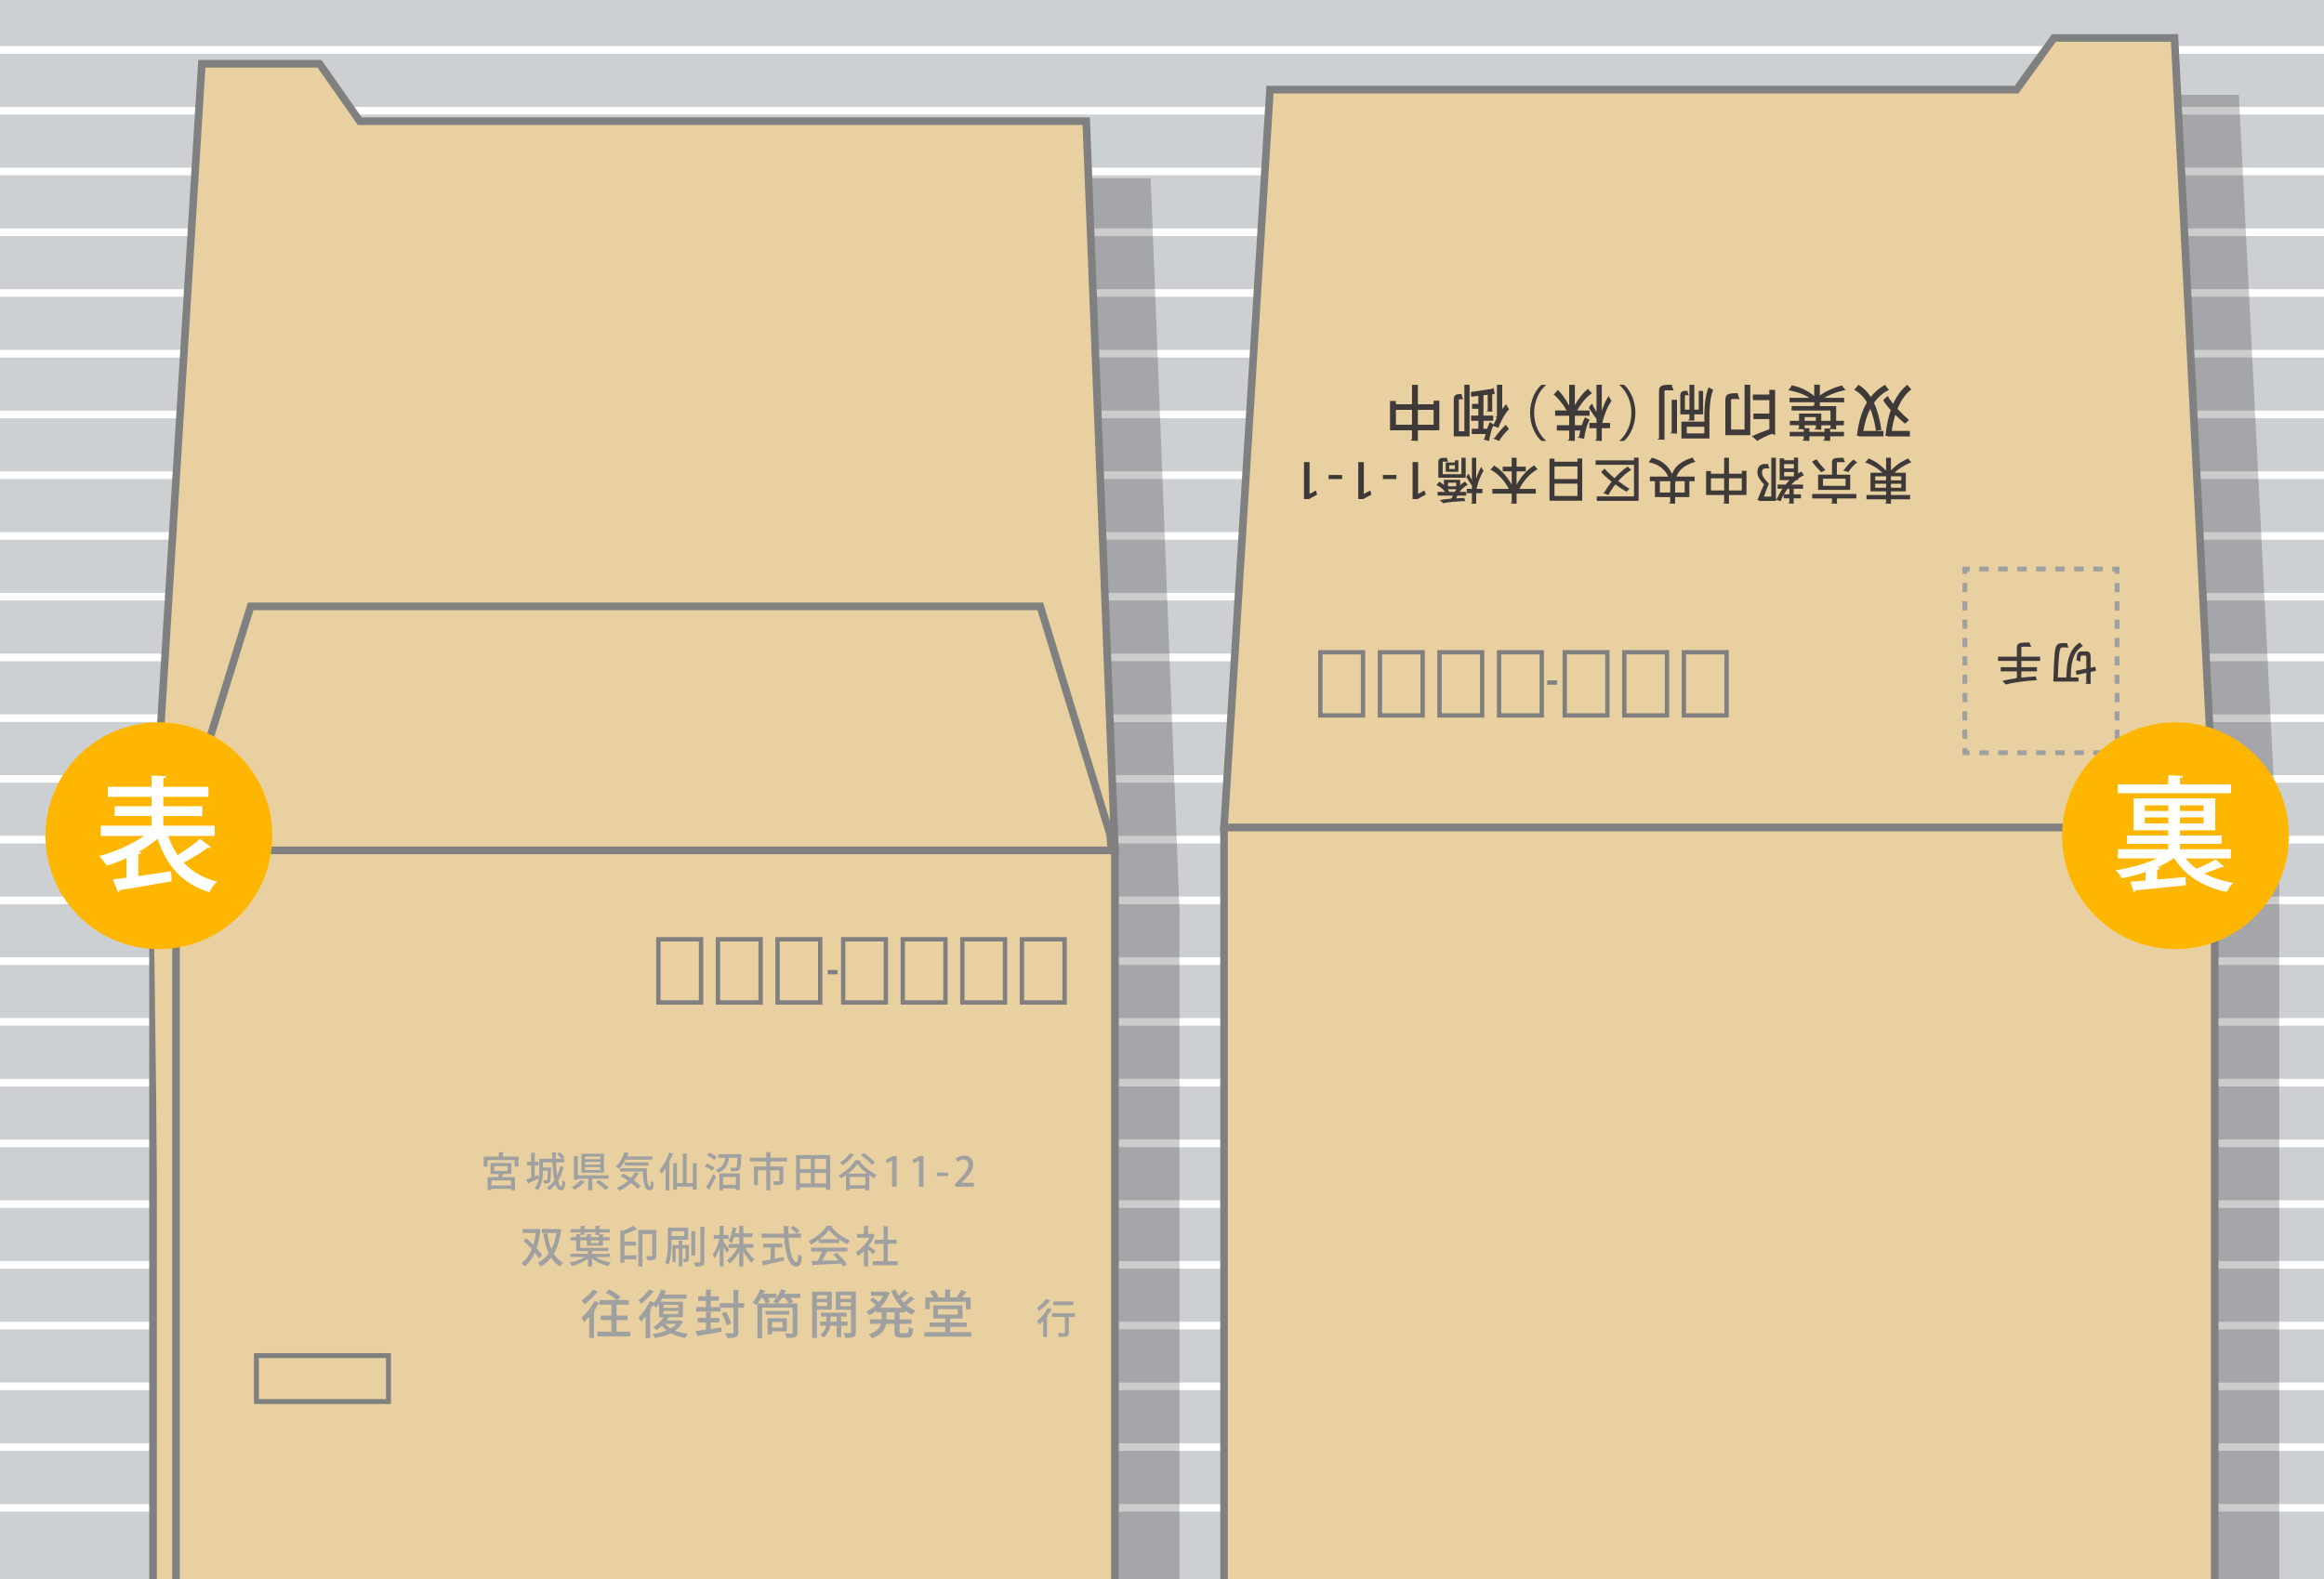 <?xml version="1.0" encoding="utf-8"?>
<!-- Generator: Adobe Illustrator 17.0.0, SVG Export Plug-In . SVG Version: 6.00 Build 0)  -->
<!DOCTYPE svg PUBLIC "-//W3C//DTD SVG 1.1//EN" "http://www.w3.org/Graphics/SVG/1.1/DTD/svg11.dtd">
<svg version="1.1" id="レイヤー_1" xmlns="http://www.w3.org/2000/svg" xmlns:xlink="http://www.w3.org/1999/xlink" x="0px"
	 y="0px" width="306px" height="208px" viewBox="0 0 306 208" enable-background="new 0 0 306 208" xml:space="preserve">
<rect fill="#CDD0D3" width="306" height="209"/>
<g>
	<line fill="none" stroke="#FFFFFF" x1="0" y1="6.583" x2="306" y2="6.583"/>
	<line fill="none" stroke="#FFFFFF" x1="0" y1="14.583" x2="306" y2="14.583"/>
	<line fill="none" stroke="#FFFFFF" x1="0" y1="22.583" x2="306" y2="22.583"/>
	<line fill="none" stroke="#FFFFFF" x1="0" y1="30.583" x2="306" y2="30.583"/>
	<line fill="none" stroke="#FFFFFF" x1="0" y1="38.583" x2="306" y2="38.583"/>
	<line fill="none" stroke="#FFFFFF" x1="0" y1="46.583" x2="306" y2="46.583"/>
	<line fill="none" stroke="#FFFFFF" x1="0" y1="54.583" x2="306" y2="54.583"/>
	<line fill="none" stroke="#FFFFFF" x1="0" y1="62.583" x2="306" y2="62.583"/>
	<line fill="none" stroke="#FFFFFF" x1="0" y1="70.583" x2="306" y2="70.583"/>
	<line fill="none" stroke="#FFFFFF" x1="0" y1="78.583" x2="306" y2="78.583"/>
	<line fill="none" stroke="#FFFFFF" x1="0" y1="86.583" x2="306" y2="86.583"/>
	<line fill="none" stroke="#FFFFFF" x1="0" y1="94.583" x2="306" y2="94.583"/>
	<line fill="none" stroke="#FFFFFF" x1="0" y1="102.583" x2="306" y2="102.583"/>
	<line fill="none" stroke="#FFFFFF" x1="0" y1="110.583" x2="306" y2="110.583"/>
	<line fill="none" stroke="#FFFFFF" x1="0" y1="118.583" x2="306" y2="118.583"/>
	<line fill="none" stroke="#FFFFFF" x1="0" y1="126.583" x2="306" y2="126.583"/>
	<line fill="none" stroke="#FFFFFF" x1="0" y1="134.583" x2="306" y2="134.583"/>
	<line fill="none" stroke="#FFFFFF" x1="0" y1="142.583" x2="306" y2="142.583"/>
	<line fill="none" stroke="#FFFFFF" x1="0" y1="150.583" x2="306" y2="150.583"/>
	<line fill="none" stroke="#FFFFFF" x1="0" y1="158.583" x2="306" y2="158.583"/>
	<line fill="none" stroke="#FFFFFF" x1="0" y1="166.583" x2="306" y2="166.583"/>
	<line fill="none" stroke="#FFFFFF" x1="0" y1="174.583" x2="306" y2="174.583"/>
	<line fill="none" stroke="#FFFFFF" x1="0" y1="182.583" x2="306" y2="182.583"/>
	<line fill="none" stroke="#FFFFFF" x1="0" y1="190.583" x2="306" y2="190.583"/>
	<line fill="none" stroke="#FFFFFF" x1="0" y1="198.583" x2="306" y2="198.583"/>
</g>
<g>
	<g opacity="0.2">
		<g>
			<defs>
				<rect id="SVGID_1_" x="8" y="8" width="306" height="209"/>
			</defs>
			<clipPath id="SVGID_2_">
				<use xlink:href="#SVGID_1_"  overflow="visible"/>
			</clipPath>
		</g>
		<g>
			<defs>
				<rect id="SVGID_3_" x="8" y="8" width="306" height="209"/>
			</defs>
			<clipPath id="SVGID_4_">
				<use xlink:href="#SVGID_3_"  overflow="visible"/>
			</clipPath>
			<polygon clip-path="url(#SVGID_4_)" stroke="#000000" points="33.456,79.348 151.464,79.348 154.454,121.806 30.249,121.806 			
				"/>
			<polyline clip-path="url(#SVGID_4_)" stroke="#000000" stroke-width="0.634" points="28.148,361.587 39.868,343.817 
				144.218,343.817 154.805,361.208 			"/>
			<rect x="45.161" y="29.254" clip-path="url(#SVGID_4_)" width="98.679" height="10.208"/>
			
				<line clip-path="url(#SVGID_4_)" fill="none" stroke="#000000" stroke-width="0.634" x1="39.868" y1="134.738" x2="61.419" y2="134.738"/>
			
				<line clip-path="url(#SVGID_4_)" fill="none" stroke="#000000" stroke-width="0.634" x1="39.868" y1="136.629" x2="61.419" y2="136.629"/>
			
				<line clip-path="url(#SVGID_4_)" fill="none" stroke="#000000" stroke-width="0.634" x1="39.868" y1="138.519" x2="61.419" y2="138.519"/>
			
				<rect x="41.759" y="146.081" clip-path="url(#SVGID_4_)" fill="none" stroke="#000000" stroke-width="0.634" width="17.392" height="23.441"/>
			<rect x="64.676" y="127.933" clip-path="url(#SVGID_4_)" width="86.202" height="125.145"/>
			<path clip-path="url(#SVGID_4_)" stroke="#000000" d="M154.805,361.208V119.993H28.148v241.593h126.279
				C154.426,361.587,154.805,360.83,154.805,361.208z"/>
			<path clip-path="url(#SVGID_4_)" stroke="#000000" d="M299.609,361.204V116.969H169.172v244.618H299.22
				C299.22,361.587,299.609,360.821,299.609,361.204z"/>
			<polyline clip-path="url(#SVGID_4_)" stroke="#000000" points="28.148,119.993 34.575,16.399 50.076,16.399 55.369,23.961 
				151.024,23.961 154.805,119.993 144.974,87.856 41.002,87.856 31.172,119.615 31.172,357.05 			"/>
			<polygon clip-path="url(#SVGID_4_)" stroke="#000000" points="299.609,116.969 294.316,12.996 278.437,12.996 273.522,19.802 
				175.221,19.802 169.172,116.969 			"/>
			<polyline clip-path="url(#SVGID_4_)" fill="none" stroke="#000000" stroke-width="0.634" points="266.716,83.575 
				266.716,82.941 267.35,82.941 			"/>
			
				<line clip-path="url(#SVGID_4_)" fill="none" stroke="#000000" stroke-width="0.634" stroke-dasharray="1.251,1.251" x1="268.601" y1="82.941" x2="285.495" y2="82.941"/>
			<polyline clip-path="url(#SVGID_4_)" fill="none" stroke="#000000" stroke-width="0.634" points="286.121,82.941 
				286.755,82.941 286.755,83.575 			"/>
			
				<line clip-path="url(#SVGID_4_)" fill="none" stroke="#000000" stroke-width="0.634" stroke-dasharray="1.207,1.207" x1="286.755" y1="84.782" x2="286.755" y2="105.901"/>
			<polyline clip-path="url(#SVGID_4_)" fill="none" stroke="#000000" stroke-width="0.634" points="286.755,106.505 
				286.755,107.138 286.121,107.138 			"/>
			
				<line clip-path="url(#SVGID_4_)" fill="none" stroke="#000000" stroke-width="0.634" stroke-dasharray="1.251,1.251" x1="284.869" y1="107.138" x2="267.976" y2="107.138"/>
			<polyline clip-path="url(#SVGID_4_)" fill="none" stroke="#000000" stroke-width="0.634" points="267.35,107.138 
				266.716,107.138 266.716,106.505 			"/>
			
				<line clip-path="url(#SVGID_4_)" fill="none" stroke="#000000" stroke-width="0.634" stroke-dasharray="1.207,1.207" x1="266.716" y1="105.298" x2="266.716" y2="84.178"/>
			<path clip-path="url(#SVGID_4_)" d="M278.677,97.765l-0.319-0.023c0-0.055,0.006-0.133,0.012-0.205
				c0.091-3.134,0.182-4.188,0.429-4.515c0.181-0.265,0.379-0.325,0.903-0.325c0.151,0,0.319,0.006,0.482,0.012
				c0.012,0.163,0.085,0.416,0.181,0.585c-0.344-0.03-0.645-0.03-0.789-0.03c-0.108,0-0.175,0.024-0.247,0.108
				c-0.188,0.224-0.283,1.229-0.368,3.846h1.115c0.055-1.688,0.169-3.586,1.772-4.604c0.084,0.15,0.265,0.343,0.415,0.451
				c-1.464,0.868-1.572,2.544-1.603,4.153h1.013v0.542h-2.863L278.677,97.765z M282.703,94.606c0-0.234-0.024-0.265-0.163-0.265
				h-0.445c-0.139,0-0.157,0.145-0.182,0.832c-0.12-0.103-0.355-0.199-0.506-0.235c0.055-0.868,0.192-1.146,0.639-1.146h0.585
				c0.506,0,0.639,0.181,0.639,0.813v1.332l0.621-0.126l0.097,0.53l-0.718,0.156v1.592l-0.705-0.042
				c0.006-0.055,0.042-0.085,0.139-0.103V96.62c-0.651,0.133-0.971,0.192-1.29,0.247c-0.03-0.15-0.054-0.302-0.097-0.519
				l1.387-0.289V94.606z"/>
			<path clip-path="url(#SVGID_4_)" d="M271.084,95.041v-0.555h2.478v-1.146c0-0.639,0.253-0.729,1.663-0.717
				c0.042,0.156,0.145,0.41,0.235,0.561c-0.283-0.006-0.566-0.012-0.784-0.012c-0.494,0-0.524,0-0.524,0.175v1.139h2.466v0.555
				h-2.466v0.825h2.05v0.555h-2.05v0.82c0.634-0.066,1.29-0.121,1.905-0.151c0.018,0.139,0.09,0.368,0.15,0.494
				c-1.459,0.091-3.152,0.277-4.093,0.579l-0.458-0.488c0.024-0.019,0.055-0.024,0.097-0.024c0.019,0,0.036,0,0.061,0.006
				c0.439-0.132,1.007-0.24,1.621-0.325c0.024-0.03,0.061-0.048,0.127-0.054v-0.856h-2.128v-0.555h2.128v-0.825H271.084z"/>
			
				<rect x="229.717" y="93.906" clip-path="url(#SVGID_4_)" fill="none" stroke="#000000" stroke-width="0.572" width="5.619" height="8.318"/>
			
				<rect x="221.872" y="93.906" clip-path="url(#SVGID_4_)" fill="none" stroke="#000000" stroke-width="0.572" width="5.619" height="8.318"/>
			
				<rect x="214.028" y="93.906" clip-path="url(#SVGID_4_)" fill="none" stroke="#000000" stroke-width="0.572" width="5.619" height="8.318"/>
			
				<rect x="205.384" y="93.906" clip-path="url(#SVGID_4_)" fill="none" stroke="#000000" stroke-width="0.572" width="5.619" height="8.318"/>
			
				<rect x="197.539" y="93.906" clip-path="url(#SVGID_4_)" fill="none" stroke="#000000" stroke-width="0.572" width="5.619" height="8.318"/>
			
				<rect x="189.695" y="93.906" clip-path="url(#SVGID_4_)" fill="none" stroke="#000000" stroke-width="0.572" width="5.619" height="8.318"/>
			
				<rect x="181.85" y="93.906" clip-path="url(#SVGID_4_)" fill="none" stroke="#000000" stroke-width="0.572" width="5.619" height="8.318"/>
			
				<rect x="41.759" y="186.535" clip-path="url(#SVGID_4_)" fill="none" stroke="#000000" stroke-width="0.647" width="17.392" height="6.049"/>
			<path clip-path="url(#SVGID_4_)" d="M254.282,70.264h1.572c-0.575-0.576-1.455-1.094-2.265-1.365
				c0.149-0.123,0.344-0.369,0.44-0.531c0.815,0.33,1.688,0.938,2.31,1.618V68.29h0.641v1.669c0.614-0.673,1.469-1.248,2.271-1.578
				c0.098,0.155,0.285,0.388,0.421,0.511c-0.796,0.278-1.649,0.796-2.219,1.372h1.487v2.445h-1.96v0.479h2.523v0.569h-2.523v0.589
				l-0.796-0.052c0.007-0.052,0.052-0.091,0.155-0.11v-0.427h-2.581v-0.569h2.581v-0.479h-2.058V70.264z M254.903,70.735v0.53h1.437
				v-0.53H254.903z M254.903,72.236h1.437v-0.523h-1.437V72.236z M258.339,71.266v-0.53h-1.358v0.53H258.339z M258.339,72.236
				v-0.523h-1.358v0.523H258.339z"/>
			<path clip-path="url(#SVGID_4_)" d="M247.187,68.484c0.233,0.382,0.744,0.996,1.171,1.43l-0.562,0.271
				c-0.414-0.42-0.951-1.003-1.21-1.391L247.187,68.484z M246.612,73.646v-0.588h5.815v0.588h-2.555v0.706l-0.809-0.052
				c0.006-0.052,0.051-0.091,0.154-0.104v-0.551H246.612z M247.389,70.516h1.83v-1.553c0-0.596,0.227-0.686,1.515-0.673
				c0.025,0.175,0.116,0.414,0.2,0.582c-0.232-0.006-0.473-0.013-0.653-0.013c-0.395,0-0.421,0-0.421,0.116v1.54h1.754v2.006h-4.225
				V70.516z M251.005,71.984v-0.938h-2.97v0.938H251.005z M250.662,69.953c0.02-0.046,0.071-0.071,0.155-0.065
				c0.265-0.427,0.764-0.996,1.229-1.364c0.129,0.122,0.355,0.284,0.498,0.361c-0.46,0.33-0.932,0.867-1.165,1.301L250.662,69.953z"
				/>
			<path clip-path="url(#SVGID_4_)" d="M241.832,73.977h-1.928c-0.11,0.02-0.116,0.026-0.123,0.026
				c-0.025-0.013-0.045-0.032-0.401-0.175c0.014-0.025,0.032-0.064,0.065-0.078c0.213-0.556,0.504-1.248,0.821-1.94
				c-0.621-0.66-0.867-1.139-0.867-1.585c0-1.119,0.757-1.119,1.139-1.119c0.091,0,0.188,0,0.278,0.006
				c0.007,0.169,0.084,0.428,0.194,0.596c-0.13-0.013-0.259-0.02-0.369-0.02c-0.368,0-0.634,0-0.634,0.562
				c0,0.389,0.259,0.809,0.899,1.456c-0.253,0.608-0.479,1.19-0.653,1.695h0.971V68.29h0.607v5.441
				c0.039-0.02,0.078-0.032,0.13-0.026c0.207-0.479,0.452-0.925,0.73-1.339h-0.64v-0.544h1.048c0.168-0.207,0.349-0.4,0.543-0.589
				h-1.313v-2.866h0.583v0.246h1.287v-0.343h0.557v2.083c0.142-0.09,0.291-0.174,0.439-0.252c0.071,0.129,0.227,0.362,0.33,0.479
				c-0.265,0.13-0.524,0.285-0.77,0.46v0.193h-0.259c-0.233,0.182-0.446,0.376-0.653,0.589h1.565v0.544h-1.236v0.73h0.958v0.537
				h-0.958v0.705l-0.718-0.045c0.007-0.052,0.052-0.091,0.149-0.104v-0.557h-0.738v-0.491c-0.155,0.271-0.297,0.562-0.414,0.86
				l-0.621-0.207V73.977z M243.605,72.366h-0.227c-0.175,0.232-0.337,0.472-0.485,0.73h0.712V72.366z M244.2,69.118h-1.287v0.576
				h1.287V69.118z M242.913,70.166v0.569h1.287v-0.569H242.913z"/>
			<path clip-path="url(#SVGID_4_)" d="M235.016,73.194h-2.374v-3.157h0.64v0.355h1.734V68.29h0.634v2.103h1.695v-0.388h0.614v3.189
				h-2.31v1.151l-0.796-0.045c0.007-0.052,0.052-0.091,0.162-0.11V73.194z M235.016,70.994h-1.734v1.599h1.734V70.994z
				 M237.345,70.994h-1.695v1.599h1.695V70.994z"/>
			<path clip-path="url(#SVGID_4_)" d="M225.242,70.768h2.413c-0.452-0.989-1.28-1.637-2.581-1.896
				c0.143-0.142,0.33-0.414,0.42-0.595c1.327,0.33,2.148,1.035,2.666,2.142c0.33-0.894,1.074-1.676,2.698-2.155
				c0.071,0.156,0.245,0.428,0.368,0.557c-1.539,0.446-2.199,1.152-2.478,1.947h2.381v0.608h-0.692v2.09h-1.876v0.88l-0.809-0.045
				c0.006-0.059,0.052-0.098,0.161-0.11v-0.725h-2.006v-2.09h-0.666V70.768z M226.556,72.864h1.358v-0.757
				c0-0.246,0.007-0.492,0.032-0.731h-1.391V72.864z M229.823,71.376h-1.217c-0.032,0.239-0.045,0.485-0.045,0.731v0.757h1.262
				V71.376z"/>
			<path clip-path="url(#SVGID_4_)" d="M218.095,69.215v-0.588h5.053v-0.35h0.608v5.687h-5.506v-0.589h4.897v-4.16H218.095z
				 M222.151,72.761c-0.466-0.278-0.978-0.608-1.462-0.958c-0.35,0.447-0.66,0.919-0.912,1.404
				c-0.317-0.129-0.518-0.207-0.719-0.285c0.032-0.051,0.098-0.077,0.188-0.064c0.271-0.491,0.596-0.971,0.958-1.423
				c-0.563-0.44-1.067-0.887-1.392-1.269l0.466-0.453c0.298,0.376,0.771,0.815,1.313,1.262c0.531-0.595,1.113-1.119,1.715-1.526
				c0.116,0.116,0.336,0.317,0.485,0.427c-0.602,0.375-1.19,0.887-1.722,1.476c0.492,0.375,1.003,0.73,1.488,1.028L222.151,72.761z"
				/>
			<path clip-path="url(#SVGID_4_)" d="M216.331,73.944h-4.309v-5.538h0.653v0.401h3.027v-0.427h0.628V73.944z M215.703,69.429
				h-3.027v1.663h3.027V69.429z M212.676,73.323h3.027v-1.624h-3.027V73.323z"/>
			<path clip-path="url(#SVGID_4_)" d="M204.494,72.392h2.174c-0.531-1.061-1.437-2.038-2.427-2.542
				c0.149-0.123,0.362-0.376,0.466-0.544c0.938,0.537,1.76,1.469,2.336,2.536v-1.76h-1.184v-0.621h1.184V68.29h0.646v1.171h1.21
				v0.621h-1.21v1.76c0.583-1.08,1.397-1.999,2.323-2.556c0.104,0.155,0.304,0.389,0.439,0.512
				c-0.964,0.511-1.856,1.514-2.394,2.594h2.161v0.621h-2.53v1.333l-0.802-0.052c0.007-0.052,0.052-0.091,0.155-0.11v-1.171h-2.549
				V72.392z"/>
			<path clip-path="url(#SVGID_4_)" d="M198.284,72.786c-0.298-0.375-0.731-0.725-1.158-0.912c0.123-0.097,0.291-0.298,0.376-0.439
				c0.213,0.116,0.427,0.271,0.621,0.452v-0.698h2.135v0.705c0.188-0.168,0.4-0.323,0.646-0.466c0.078,0.136,0.246,0.33,0.375,0.408
				c-0.491,0.258-0.854,0.595-1.112,0.95h0.887v0.485h-1.165c-0.059,0.117-0.104,0.239-0.136,0.356
				c0.355-0.02,0.718-0.032,1.055-0.039c0.013,0.11,0.071,0.298,0.129,0.407c-1.021,0.032-2.258,0.123-2.924,0.278l-0.427-0.407
				c0.025-0.026,0.07-0.032,0.142-0.02c0.35-0.071,0.822-0.13,1.333-0.175h-0.013c0.007-0.059,0.052-0.091,0.136-0.097
				c0.032-0.098,0.071-0.201,0.11-0.305h-1.999v-0.485H198.284z M197.385,68.885c0-0.265,0.052-0.414,0.246-0.504
				c0.194-0.084,0.466-0.084,0.873-0.084c0.026,0.155,0.11,0.368,0.182,0.504c-0.271-0.006-0.544-0.006-0.621-0.006
				c-0.084,0.006-0.104,0.025-0.104,0.097v1.56h2.465v-2.168h0.557v2.64h-3.598V68.885z M199.572,68.904V68.62h0.452v1.521h-1.662
				v-1.236H199.572z M199.533,72.786c0.071-0.122,0.148-0.239,0.232-0.355h-1.151c0.091,0.116,0.168,0.233,0.239,0.355H199.533z
				 M198.666,72.049h1.074V71.57h-1.074V72.049z M199.572,69.771v-0.498h-0.758v0.498H199.572z M201.804,71.952
				c-0.188-0.259-0.641-0.971-0.744-1.139l0.317-0.44c0.077,0.207,0.259,0.563,0.427,0.874V68.29h0.563v2.756
				c0.188-0.608,0.427-1.184,0.679-1.553c0.059,0.162,0.194,0.401,0.291,0.537c-0.382,0.537-0.744,1.514-0.925,2.355h0.776v0.569
				h-0.821v1.391l-0.706-0.039c0.007-0.052,0.046-0.084,0.143-0.104v-1.248h-0.673v-0.569h0.673V71.952z"/>
			<path clip-path="url(#SVGID_4_)" d="M194.722,68.859v4.186h0.013l0.822-0.452l0.168,0.55l-1.1,0.589h-0.634v-4.872H194.722z"/>
			<path clip-path="url(#SVGID_4_)" d="M191.864,71.092h-1.779v-0.537h1.779V71.092z"/>
			<path clip-path="url(#SVGID_4_)" d="M187.574,68.859v4.186h0.014l0.821-0.452l0.168,0.55l-1.1,0.589h-0.634v-4.872H187.574z"/>
			<path clip-path="url(#SVGID_4_)" d="M184.717,71.092h-1.779v-0.537h1.779V71.092z"/>
			<path clip-path="url(#SVGID_4_)" d="M180.428,68.859v4.186h0.014l0.821-0.452l0.168,0.55l-1.1,0.589h-0.634v-4.872H180.428z"/>
			<path clip-path="url(#SVGID_4_)" d="M252.915,65.499l-0.466-0.166c0.016-0.048,0.047-0.095,0.079-0.135
				c0.205-1.723,0.647-3.114,1.296-4.205c-0.427-0.711-0.979-1.288-1.684-1.659c0.182-0.158,0.427-0.459,0.546-0.664
				c0.672,0.395,1.209,0.94,1.636,1.604c0.529-0.672,1.17-1.202,1.897-1.597c0.11,0.197,0.332,0.506,0.506,0.664
				c-0.767,0.371-1.431,0.948-1.977,1.715c0.467,1.004,0.767,2.205,0.98,3.564l-0.72,0.111c-0.158-1.06-0.395-2.032-0.751-2.878
				c-0.419,0.814-0.727,1.787-0.908,2.901h2.64v0.719h-2.94L252.915,65.499z M256.211,65.341c0.017-0.048,0.04-0.103,0.071-0.135
				c0.127-1.201,0.348-2.269,0.672-3.201c-0.419-0.458-0.774-0.909-0.995-1.296l0.584-0.569c0.174,0.316,0.428,0.672,0.728,1.052
				c0.482-1.067,1.106-1.905,1.865-2.521c0.127,0.189,0.364,0.474,0.546,0.608c-0.751,0.545-1.376,1.431-1.842,2.568
				c0.474,0.522,1.004,1.036,1.51,1.471l-0.514,0.481c-0.419-0.348-0.862-0.75-1.281-1.169c-0.205,0.655-0.363,1.367-0.466,2.126
				h2.387v0.719h-2.671l-0.135,0.024L256.211,65.341z"/>
			<path clip-path="url(#SVGID_4_)" d="M243.626,60.393h2.608c-0.703-0.475-1.763-0.838-2.774-1.004
				c0.166-0.158,0.38-0.45,0.482-0.648c1.075,0.237,2.182,0.751,2.94,1.423v-1.501h0.735v1.431c0.782-0.593,1.921-1.083,2.916-1.328
				c0.104,0.182,0.309,0.45,0.467,0.601c-0.973,0.189-2.063,0.569-2.798,1.027h2.616v0.585h-3.201v0.506h2.149v1.937h1.02v0.585
				h-1.02v0.545l-0.79-0.047v0.371h1.817v0.585h-1.817v0.617l-0.925-0.056c0.008-0.063,0.056-0.11,0.182-0.135v-0.427h-1.992v0.617
				l-0.933-0.056c0.008-0.071,0.063-0.11,0.19-0.135v-0.427h-1.85v-0.585h1.85v-0.332l-0.807-0.047
				c0.008-0.063,0.063-0.111,0.189-0.135v-0.355h-1.217V63.42h1.217v-0.956h2.925v0.956h1.217v-1.352h-5.121v-0.585h2.798
				c0.023-0.039,0.079-0.071,0.182-0.087v-0.419h-3.257V60.393z M245.618,62.93v0.49h1.479v-0.49H245.618z M248.867,64.432
				c0.023-0.031,0.078-0.056,0.157-0.071v-0.355h-1.217v0.601l-0.894-0.056c0.008-0.062,0.056-0.11,0.183-0.126v-0.419h-1.479v0.388
				h0.624v0.481h1.992v-0.442H248.867z"/>
			<path clip-path="url(#SVGID_4_)" d="M235.176,65.316v-4.623c0-0.807,0.372-0.909,1.612-0.909c0.04,0.222,0.166,0.577,0.285,0.782
				c-0.261-0.016-0.514-0.016-0.704-0.016c-0.395,0-0.442,0-0.442,0.166v3.857h1.778V58.67h0.751v6.646H235.176z M241.31,65.135
				c-0.72,0.27-1.47,0.625-1.929,0.933l-0.727-0.64c0.047-0.04,0.11-0.04,0.197-0.04c0.545-0.276,1.352-0.593,2.118-0.854v-1.336
				h-2.095v-0.727h2.095v-1.771h-2.174v-0.735h2.174v-0.624h0.759v5.951L241.31,65.135z"/>
			<path clip-path="url(#SVGID_4_)" d="M227.159,65.918l-0.9-0.04c0.016-0.071,0.062-0.118,0.182-0.134v-6.166
				c0-0.813,0.355-0.908,1.684-0.908c0.031,0.205,0.134,0.529,0.229,0.742c-0.229-0.008-0.443-0.008-0.625-0.008h-0.379
				c-0.135,0-0.19,0.04-0.19,0.174V65.918z M227.935,65.056c0.008-0.062,0.055-0.103,0.174-0.126v-4.276h0.703v4.458L227.935,65.056
				z M229.246,62.574v-2.442c0-0.545,0.182-0.664,0.933-0.664c0.023,0.174,0.103,0.427,0.189,0.593
				c-0.205-0.008-0.371-0.008-0.435-0.008c-0.062,0-0.079,0.023-0.079,0.087v1.811h0.593v-3.272h0.641v3.272h0.585v-2.467h0.577
				v3.091h-1.162v0.83l-0.807-0.048c0.008-0.063,0.056-0.103,0.166-0.118v-0.664H229.246z M229.389,63.53h3.02v-0.458
				c0-1.201,0.07-2.933,0.568-4.078c0.135,0.103,0.427,0.276,0.601,0.34c-0.458,1.082-0.497,2.624-0.497,3.738v2.68h-3.691V63.53z
				 M230.1,65.08h2.309v-0.878H230.1V65.08z"/>
			<path clip-path="url(#SVGID_4_)" d="M221.239,66.036c0.861-0.72,1.565-2.071,1.565-3.659c0-1.621-0.728-2.956-1.565-3.66v-0.039
				h0.601c0.807,0.719,1.494,2.078,1.494,3.699c0,1.62-0.688,2.979-1.494,3.699h-0.601V66.036z"/>
			<path clip-path="url(#SVGID_4_)" d="M212.765,62.061h1.51c-0.459-0.814-1.13-1.645-1.715-2.118
				c0.182-0.135,0.427-0.403,0.568-0.601c0.498,0.489,1.052,1.28,1.486,2.094v-2.758h0.743v2.68c0.474-0.862,1.106-1.66,1.738-2.15
				c0.119,0.182,0.356,0.442,0.522,0.577c-0.728,0.49-1.471,1.375-1.944,2.276h1.628v0.695h-1.944v1.249h0.917
				c0.118-0.38,0.261-0.743,0.427-1.043c0.158,0.103,0.435,0.244,0.608,0.308c-0.388,0.68-0.633,1.747-0.735,2.537l-0.854-0.182
				c0.023-0.055,0.079-0.095,0.182-0.095c0.048-0.245,0.103-0.529,0.182-0.83h-0.727v1.376l-0.925-0.048
				c0.008-0.071,0.063-0.11,0.182-0.135V64.7h-1.628v-0.695h1.628v-1.249h-1.85V62.061z M218.211,63.175
				c-0.237-0.3-0.878-1.249-1.028-1.478l0.419-0.562c0.119,0.269,0.38,0.728,0.609,1.13v-3.588h0.695v3.446
				c0.253-0.783,0.577-1.518,0.917-1.992c0.071,0.205,0.245,0.498,0.363,0.672c-0.498,0.664-0.972,1.857-1.217,2.893h1.027v0.696
				h-1.091v1.684l-0.878-0.048c0.009-0.063,0.063-0.11,0.183-0.127v-1.509h-0.933v-0.696h0.933V63.175z"/>
			<path clip-path="url(#SVGID_4_)" d="M211.562,58.717c-0.861,0.72-1.565,2.071-1.565,3.66c0,1.62,0.728,2.956,1.565,3.659v0.04
				h-0.601c-0.814-0.72-1.494-2.079-1.494-3.699c0-1.621,0.68-2.98,1.494-3.699h0.601V58.717z"/>
			<path clip-path="url(#SVGID_4_)" d="M199.413,65.467v-4.806c0-0.632,0.245-0.782,1.035-0.767
				c0.017,0.189,0.111,0.498,0.206,0.688c-0.222-0.008-0.411-0.008-0.482-0.008c-0.063,0-0.087,0.024-0.087,0.103v4.126h0.728
				v-6.141h0.688v6.805H199.413z M202.653,60.132l-0.956,0.118l-0.023-0.624c1.059-0.166,2.174-0.332,2.846-0.427
				c0.016-0.071,0.079-0.11,0.134-0.118l0.15,0.806l-0.324,0.031v2.309l-0.751-0.056c0.008-0.055,0.048-0.095,0.158-0.11v-2.071
				l-0.562,0.063v2.688h1.281v0.672h-1.281v1.059h0.482c0.11-0.331,0.237-0.647,0.372-0.893c0.118,0.103,0.348,0.245,0.497,0.324
				c0.127-0.301,0.27-0.601,0.428-0.894l-0.175-0.056c0.017-0.062,0.071-0.103,0.175-0.126v-4.149h0.695v3.201
				c0.166-0.237,0.34-0.459,0.514-0.648c0.079,0.166,0.269,0.506,0.387,0.664c-0.529,0.562-1.074,1.518-1.414,2.442l-0.688-0.237
				c-0.229,0.521-0.419,1.28-0.538,1.984l-0.774-0.214c0.031-0.063,0.095-0.087,0.174-0.079c0.04-0.205,0.095-0.419,0.15-0.632
				h-1.826v-0.688h0.869v-1.059h-0.956V62.74h0.956v-0.901h-0.829v-0.64h0.829V60.132z M204.599,65.76
				c0.023-0.056,0.095-0.087,0.182-0.071c0.355-0.521,0.972-1.265,1.501-1.747c0.088,0.15,0.277,0.419,0.403,0.562
				c-0.466,0.411-1.012,1.067-1.296,1.573L204.599,65.76z"/>
			<path clip-path="url(#SVGID_4_)" d="M193.918,64.669h-2.9v-3.857h0.782v0.435h2.118v-2.568h0.774v2.568h2.071v-0.474h0.751v3.896
				h-2.822v1.407l-0.972-0.056c0.008-0.063,0.062-0.11,0.197-0.135V64.669z M193.918,61.981H191.8v1.952h2.118V61.981z
				 M196.764,61.981h-2.071v1.952h2.071V61.981z"/>
			
				<line clip-path="url(#SVGID_4_)" fill="none" stroke="#000000" stroke-width="0.572" x1="213.036" y1="97.895" x2="211.729" y2="97.895"/>
			
				<rect x="94.69" y="131.705" clip-path="url(#SVGID_4_)" fill="none" stroke="#000000" stroke-width="0.572" width="5.619" height="8.318"/>
			
				<rect x="102.534" y="131.705" clip-path="url(#SVGID_4_)" fill="none" stroke="#000000" stroke-width="0.572" width="5.619" height="8.318"/>
			
				<rect x="110.379" y="131.705" clip-path="url(#SVGID_4_)" fill="none" stroke="#000000" stroke-width="0.572" width="5.619" height="8.318"/>
			
				<rect x="119.023" y="131.705" clip-path="url(#SVGID_4_)" fill="none" stroke="#000000" stroke-width="0.572" width="5.619" height="8.318"/>
			
				<rect x="126.867" y="131.705" clip-path="url(#SVGID_4_)" fill="none" stroke="#000000" stroke-width="0.572" width="5.619" height="8.318"/>
			
				<rect x="134.712" y="131.705" clip-path="url(#SVGID_4_)" fill="none" stroke="#000000" stroke-width="0.572" width="5.619" height="8.318"/>
			
				<rect x="142.556" y="131.705" clip-path="url(#SVGID_4_)" fill="none" stroke="#000000" stroke-width="0.572" width="5.619" height="8.318"/>
			<path clip-path="url(#SVGID_4_)" d="M79.193,169.969c-0.012,0.034-0.029,0.074-0.052,0.098c-0.091,0.869-0.252,1.642-0.486,2.317
				c0.303,0.332,0.561,0.658,0.721,0.938l-0.423,0.412c-0.125-0.229-0.309-0.486-0.526-0.762c-0.349,0.772-0.801,1.379-1.35,1.825
				c-0.092-0.137-0.264-0.343-0.395-0.44c0.543-0.395,0.996-1.035,1.333-1.859c-0.343-0.378-0.727-0.75-1.093-1.064l0.372-0.349
				c0.303,0.252,0.624,0.543,0.927,0.847c0.149-0.475,0.263-0.99,0.338-1.539H76.83v-0.521h1.934l0.097-0.018L79.193,169.969z
				 M81.579,169.854l0.338,0.12c-0.012,0.034-0.035,0.068-0.058,0.098c-0.148,1.247-0.469,2.254-0.938,3.044
				c0.309,0.515,0.709,0.933,1.219,1.201c-0.132,0.114-0.309,0.332-0.395,0.48c-0.486-0.285-0.875-0.681-1.185-1.161
				c-0.383,0.486-0.847,0.87-1.373,1.156c-0.08-0.144-0.24-0.366-0.366-0.481c0.555-0.269,1.036-0.687,1.43-1.241
				c-0.337-0.727-0.555-1.597-0.709-2.581l0.521-0.08c0.114,0.767,0.286,1.471,0.543,2.083c0.303-0.589,0.526-1.293,0.658-2.1
				h-1.911v-0.521h2.128L81.579,169.854z"/>
			<path clip-path="url(#SVGID_4_)" d="M88.303,173.551h-1.888c0.509,0.344,1.276,0.606,2.008,0.727
				c-0.12,0.114-0.274,0.326-0.349,0.47c-0.778-0.172-1.579-0.544-2.128-1.03v1.087h-0.532v-1.035
				c-0.566,0.429-1.391,0.784-2.111,0.961c-0.074-0.132-0.223-0.326-0.337-0.435c0.704-0.138,1.493-0.412,2.025-0.744h-1.894v-0.423
				h2.317v-0.366h-1.556v-1.402h-0.738v-0.424h0.738v-0.395l0.572,0.034v-0.269h-1.316v-0.424h1.316v-0.446l0.669,0.04
				c-0.006,0.046-0.04,0.08-0.132,0.098v0.309h1.442v-0.446l0.675,0.04c-0.006,0.052-0.046,0.08-0.137,0.098v0.309h1.339v0.424
				h-1.339v0.24l0.583,0.034c-0.006,0.046-0.046,0.08-0.137,0.098v0.257h0.881v0.424h-0.881v0.692h-2.117v-0.692h-0.881v0.979h3.708
				v0.424h-2.025c-0.018,0.028-0.058,0.051-0.132,0.062v0.304h2.357V173.551z M84.509,170.627c-0.018,0.022-0.058,0.04-0.115,0.052
				v0.257h0.881v-0.435l0.646,0.04c-0.006,0.046-0.04,0.08-0.131,0.092v0.303h1.07v-0.28h-0.452v-0.349h-1.442v0.32H84.509z
				 M86.861,171.714v-0.354h-1.07v0.354H86.861z"/>
			<path clip-path="url(#SVGID_4_)" d="M89.979,170.118c0.521-0.195,1.064-0.452,1.396-0.676l0.527,0.464
				c-0.035,0.028-0.08,0.028-0.143,0.028c-0.395,0.2-0.979,0.429-1.534,0.618v0.967h1.516v0.526h-1.516v1.282h1.574v0.532h-1.574
				v0.451h-0.549v-4.309L89.979,170.118z M94.42,169.986v3.347c0,0.584-0.269,0.658-1.167,0.658c-0.028-0.16-0.12-0.417-0.206-0.566
				c0.189,0.012,0.372,0.012,0.509,0.012c0.286,0,0.321,0,0.321-0.12v-2.792h-1.288v4.273h-0.543v-4.812H94.42z"/>
			<path clip-path="url(#SVGID_4_)" d="M98.608,171.279h-2.186v0.332c0,0.869-0.052,2.123-0.412,2.952
				c-0.097-0.074-0.309-0.2-0.435-0.246c0.332-0.783,0.361-1.899,0.361-2.706v-1.94h2.672V171.279z M98.094,170.158h-1.671v0.635
				h1.671V170.158z M98.711,171.972v1.769c0,0.395-0.131,0.48-0.675,0.48c-0.017-0.126-0.074-0.31-0.137-0.43
				c0.149,0.006,0.269,0.006,0.315,0.006s0.057-0.017,0.057-0.062v-1.311h-0.429v2.369h-0.463v-2.369h-0.423v1.785h-0.418v-2.237
				h0.841v-0.601l0.583,0.034c-0.006,0.046-0.04,0.074-0.12,0.086v0.48H98.711z M99.662,170.175
				c-0.006,0.046-0.04,0.074-0.126,0.092v3.096h-0.509v-3.228L99.662,170.175z M100.222,169.551l0.652,0.029
				c-0.011,0.051-0.046,0.086-0.132,0.097v4.464c0,0.589-0.257,0.657-1.219,0.657c-0.023-0.148-0.097-0.383-0.166-0.537
				c0.166,0.006,0.32,0.006,0.452,0.006h0.275c0.097,0,0.137-0.029,0.137-0.126V169.551z"/>
			<path clip-path="url(#SVGID_4_)" d="M103.267,171.537c0.171,0.217,0.635,0.903,0.744,1.069l-0.303,0.406
				c-0.086-0.194-0.274-0.526-0.44-0.818v2.599h-0.503v-2.495c-0.183,0.566-0.418,1.099-0.664,1.442
				c-0.051-0.149-0.177-0.361-0.263-0.487c0.36-0.48,0.704-1.345,0.881-2.094h-0.744v-0.504h0.79v-1.219l0.635,0.034
				c-0.005,0.046-0.045,0.08-0.131,0.092v1.093h0.675v0.504h-0.675V171.537z M107.209,172.344h-1.093
				c0.332,0.589,0.818,1.19,1.242,1.533c-0.132,0.098-0.309,0.292-0.412,0.435c-0.36-0.354-0.761-0.927-1.076-1.516v1.997h-0.538
				v-1.94c-0.343,0.624-0.801,1.202-1.259,1.557c-0.086-0.132-0.257-0.32-0.377-0.418c0.526-0.354,1.064-0.995,1.408-1.647h-1.179
				v-0.504h1.408v-0.904h-0.664c-0.086,0.275-0.189,0.538-0.309,0.756c-0.114-0.074-0.314-0.178-0.44-0.224
				c0.28-0.492,0.458-1.265,0.532-1.837l0.618,0.132c-0.017,0.04-0.057,0.069-0.131,0.069c-0.035,0.177-0.075,0.383-0.132,0.601
				h0.526v-0.996l0.669,0.034c-0.005,0.052-0.045,0.08-0.131,0.098v0.864h1.179v0.503h-1.179v0.904h1.339V172.344z"/>
			<path clip-path="url(#SVGID_4_)" d="M113.463,171.005h-1.637c0.126,1.722,0.521,3.216,1.03,3.222
				c0.148,0,0.223-0.326,0.257-1.076c0.12,0.126,0.32,0.269,0.475,0.32c-0.092,1.059-0.292,1.333-0.778,1.333
				c-0.967-0.006-1.413-1.768-1.562-3.799h-2.958v-0.532h2.93c-0.017-0.332-0.028-0.67-0.028-1.007l0.744,0.04
				c-0.006,0.051-0.051,0.085-0.149,0.103c-0.005,0.286,0,0.578,0.012,0.864h1.665V171.005z M110.013,172.292v1.493
				c0.383-0.074,0.784-0.154,1.173-0.234l0.04,0.475c-0.956,0.224-1.974,0.452-2.621,0.59c-0.006,0.052-0.046,0.08-0.092,0.092
				l-0.206-0.606c0.315-0.052,0.715-0.126,1.162-0.212v-1.597h-0.967v-0.509h2.512v0.509H110.013z M112.467,169.448
				c0.28,0.188,0.635,0.475,0.807,0.675l-0.383,0.332c-0.16-0.2-0.503-0.503-0.79-0.709L112.467,169.448z"/>
			<path clip-path="url(#SVGID_4_)" d="M115.792,171.708v-0.417c-0.315,0.229-0.664,0.44-1.013,0.612
				c-0.069-0.126-0.206-0.332-0.321-0.446c1.001-0.458,1.963-1.305,2.403-2.026l0.75,0.04c-0.011,0.046-0.062,0.086-0.131,0.098
				c0.543,0.744,1.539,1.447,2.426,1.797c-0.132,0.137-0.252,0.332-0.349,0.492c-0.338-0.16-0.692-0.372-1.03-0.606v0.457H115.792z
				 M114.791,172.824v-0.509h4.79v0.509h-2.724l0.125,0.04c-0.023,0.046-0.074,0.068-0.154,0.068
				c-0.143,0.326-0.349,0.75-0.561,1.11c0.664-0.018,1.407-0.04,2.14-0.062c-0.223-0.258-0.469-0.521-0.709-0.732l0.469-0.252
				c0.526,0.452,1.082,1.069,1.351,1.505l-0.498,0.309c-0.068-0.114-0.154-0.252-0.257-0.389c-1.339,0.074-2.747,0.137-3.639,0.177
				c-0.012,0.052-0.052,0.075-0.097,0.086l-0.195-0.612c0.24-0.006,0.526-0.006,0.841-0.017c0.2-0.366,0.417-0.842,0.561-1.23
				H114.791z M118.464,171.205c-0.527-0.372-1.001-0.812-1.316-1.236c-0.274,0.406-0.715,0.847-1.236,1.236H118.464z"/>
			<path clip-path="url(#SVGID_4_)" d="M123.208,170.695c-0.012,0.034-0.046,0.058-0.08,0.074c-0.183,0.458-0.452,0.91-0.761,1.316
				c0.28,0.189,0.79,0.566,0.933,0.676l-0.32,0.446c-0.149-0.155-0.435-0.418-0.687-0.636v2.226h-0.538v-2.014
				c-0.251,0.246-0.521,0.464-0.784,0.635c-0.052-0.143-0.189-0.4-0.275-0.503c0.687-0.4,1.379-1.128,1.774-1.905h-1.614v-0.498
				h0.898v-1.076l0.669,0.04c-0.005,0.046-0.04,0.08-0.131,0.098v0.938h0.475l0.086-0.023L123.208,170.695z M124.89,174.095h1.305
				v0.538h-3.273v-0.538h1.413v-2.283h-1.179v-0.532h1.179v-1.797l0.692,0.046c-0.005,0.046-0.045,0.08-0.137,0.092v1.659h1.173
				v0.532h-1.173V174.095z"/>
			<path clip-path="url(#SVGID_4_)" d="M89.185,183.381h1.808v0.62h-4.352v-0.62h1.855v-1.521h-1.405v-0.601h1.405v-1.425h-1.535
				v-0.191c-0.034,0.027-0.088,0.034-0.143,0.027c-0.17,0.3-0.375,0.614-0.586,0.914l0.143,0.048
				c-0.014,0.048-0.062,0.096-0.164,0.103v3.479h-0.628v-2.804c-0.225,0.259-0.457,0.505-0.682,0.709
				c-0.062-0.143-0.232-0.443-0.328-0.579c0.593-0.512,1.289-1.385,1.726-2.21l0.662,0.266v-0.375h2.224
				c-0.327-0.3-0.935-0.709-1.439-0.969l0.45-0.423c0.518,0.253,1.18,0.655,1.514,0.969l-0.43,0.423h1.494v0.614h-1.589v1.425h1.432
				v0.601h-1.432V183.381z M86.797,178.143c-0.034,0.054-0.109,0.067-0.177,0.054c-0.396,0.491-1.084,1.167-1.671,1.61
				c-0.075-0.144-0.252-0.396-0.361-0.519c0.525-0.375,1.16-0.982,1.494-1.453L86.797,178.143z"/>
			<path clip-path="url(#SVGID_4_)" d="M97.523,181.88l0.409,0.185c-0.007,0.04-0.041,0.054-0.068,0.074
				c-0.232,0.45-0.566,0.812-0.982,1.105c0.498,0.204,1.078,0.341,1.705,0.416c-0.129,0.13-0.3,0.382-0.375,0.546
				c-0.716-0.109-1.357-0.321-1.896-0.621c-0.621,0.307-1.337,0.512-2.094,0.635c-0.054-0.157-0.177-0.396-0.286-0.532
				c0.648-0.082,1.289-0.226,1.834-0.457c-0.239-0.185-0.443-0.396-0.627-0.628c-0.225,0.219-0.464,0.416-0.703,0.573
				c-0.095-0.109-0.293-0.293-0.416-0.382c0.505-0.293,1.017-0.784,1.344-1.316h-0.593v-1.767c-0.13,0.178-0.266,0.348-0.402,0.491
				c-0.096-0.089-0.259-0.198-0.41-0.287c-0.109,0.191-0.225,0.39-0.348,0.58l0.157,0.055c-0.021,0.041-0.068,0.089-0.164,0.096
				v3.574h-0.607v-2.838c-0.205,0.26-0.409,0.505-0.614,0.716c-0.062-0.136-0.225-0.437-0.321-0.565
				c0.519-0.519,1.132-1.385,1.514-2.196l0.56,0.211c0.368-0.464,0.689-1.098,0.887-1.726l0.743,0.212
				c-0.021,0.055-0.082,0.082-0.164,0.075c-0.048,0.129-0.103,0.259-0.157,0.389h2.939v0.532H95.19
				c-0.075,0.136-0.15,0.272-0.232,0.402h2.96v2.046h-1.951l0.157,0.055c-0.021,0.041-0.082,0.068-0.157,0.062
				c-0.061,0.102-0.129,0.204-0.205,0.307h1.658L97.523,181.88z M94.133,178.108c-0.034,0.054-0.096,0.067-0.164,0.061
				c-0.375,0.471-1.009,1.133-1.542,1.569c-0.082-0.13-0.245-0.354-0.354-0.471c0.484-0.382,1.078-0.976,1.385-1.439L94.133,178.108
				z M95.354,179.861v0.389h1.958v-0.389H95.354z M95.354,180.659v0.396h1.958v-0.396H95.354z M95.579,182.351
				c0.191,0.231,0.437,0.437,0.73,0.606c0.286-0.17,0.532-0.375,0.723-0.606H95.579z"/>
			<path clip-path="url(#SVGID_4_)" d="M101.579,183.032l1.412-0.204l0.021,0.566c-1.125,0.204-2.319,0.402-3.069,0.518
				c-0.007,0.062-0.061,0.103-0.102,0.109l-0.246-0.723c0.368-0.048,0.839-0.109,1.357-0.185v-0.948h-1.098v-0.586h1.098v-0.805
				l0.784,0.04c-0.007,0.062-0.048,0.096-0.157,0.116v0.648h1.139v0.586h-1.139V183.032z M105.985,179.629v0.607h-0.771v3.198
				c0,0.635-0.252,0.799-1.473,0.785c-0.034-0.171-0.15-0.457-0.246-0.628c0.246,0.007,0.471,0.014,0.648,0.014
				c0.369,0,0.43,0,0.43-0.171v-3.198h-1.691v0.491h-3.206v-0.587h1.275v-0.825h-1.03v-0.58h1.03v-0.9l0.784,0.048
				c-0.007,0.055-0.048,0.096-0.157,0.109v0.743h1.078v0.58h-1.078v0.825h1.2v-0.512h1.794v-1.76l0.805,0.041
				c-0.014,0.062-0.055,0.103-0.164,0.116v1.603H105.985z M103.57,180.755c0.307,0.483,0.6,1.125,0.689,1.548l-0.594,0.252
				c-0.075-0.423-0.348-1.084-0.641-1.589L103.57,180.755z"/>
			<path clip-path="url(#SVGID_4_)" d="M113.382,178.388v0.546h-1.296c0.15,0.19,0.287,0.382,0.368,0.538l-0.463,0.198H113v3.833
				c0,0.642-0.334,0.71-1.419,0.71c-0.041-0.171-0.15-0.43-0.245-0.58c0.191,0.007,0.382,0.007,0.545,0.007
				c0.464,0,0.484,0,0.484-0.144v-3.273h-4.011v4.011h-0.621v-4.536c-0.048,0.062-0.095,0.116-0.143,0.171
				c-0.13-0.103-0.355-0.253-0.505-0.335c0.402-0.409,0.784-1.091,1.002-1.746l0.723,0.226c-0.027,0.062-0.088,0.075-0.157,0.062
				c-0.041,0.102-0.089,0.211-0.137,0.313h1.719v0.532c0.252-0.334,0.463-0.737,0.607-1.133l0.729,0.219
				c-0.027,0.055-0.082,0.075-0.157,0.068c-0.041,0.102-0.088,0.211-0.136,0.313H113.382z M108.246,178.934
				c-0.15,0.266-0.321,0.519-0.491,0.736h1.071c-0.082-0.205-0.246-0.491-0.409-0.736H108.246z M111.922,180.659v0.484h-3.117
				v-0.484H111.922z M108.928,179.67h1.241c-0.123-0.096-0.28-0.198-0.389-0.252c0.157-0.13,0.307-0.301,0.45-0.484h-1.132
				c0.123,0.19,0.232,0.382,0.287,0.531L108.928,179.67z M111.615,183.34h-1.958v0.402h-0.586v-2.128h2.544V183.34z
				 M111.029,182.098h-1.371v0.758h1.371V182.098z M110.974,178.934c-0.177,0.272-0.375,0.531-0.586,0.736h1.473
				c-0.109-0.211-0.307-0.498-0.511-0.736H110.974z"/>
			<path clip-path="url(#SVGID_4_)" d="M117.512,180.481h-1.944v3.738h-0.635v-6.111h2.579V180.481z M116.905,178.592h-1.336v0.464
				h1.336V178.592z M115.568,180.004h1.336v-0.505h-1.336V180.004z M119.613,182.596h-0.859v1.494h-0.58v-1.494h-0.846
				c-0.068,0.443-0.3,1.14-0.907,1.549c-0.089-0.116-0.287-0.301-0.416-0.382c0.498-0.321,0.695-0.806,0.757-1.167h-0.784v-0.538
				h0.812v-0.655H116.1v-0.519h3.376v0.519h-0.723v0.655h0.859V182.596z M117.348,182.058h0.826v-0.655h-0.826V182.058z
				 M120.684,178.108v5.312c0,0.648-0.232,0.792-1.392,0.778c-0.02-0.178-0.109-0.471-0.205-0.642
				c0.178,0.007,0.355,0.007,0.505,0.007c0.409,0,0.457,0,0.457-0.15v-2.919h-1.999v-2.387H120.684z M120.049,178.592h-1.378v0.464
				h1.378V178.592z M118.671,180.018h1.378v-0.519h-1.378V180.018z"/>
			<path clip-path="url(#SVGID_4_)" d="M127.187,180.843h-0.737v0.921h1.576v0.594h-1.576v0.955c0,0.238,0.041,0.272,0.259,0.272
				h0.675c0.205,0,0.239-0.137,0.266-0.832c0.143,0.109,0.402,0.218,0.58,0.252c-0.062,0.9-0.239,1.16-0.785,1.16h-0.846
				c-0.655,0-0.818-0.191-0.818-0.853v-0.955h-1.105c-0.129,0.743-0.566,1.433-1.882,1.89c-0.082-0.15-0.28-0.396-0.416-0.512
				c1.078-0.354,1.487-0.853,1.63-1.378h-1.473v-0.594h1.548v-0.921h-0.675v-0.218c-0.307,0.231-0.634,0.43-0.962,0.586
				c-0.088-0.149-0.266-0.368-0.396-0.49c0.443-0.185,0.88-0.471,1.269-0.825c-0.191-0.198-0.511-0.471-0.771-0.669l0.409-0.341
				c0.246,0.177,0.546,0.416,0.757,0.606c0.218-0.252,0.409-0.531,0.559-0.818h-1.596v-0.565h1.958l0.103-0.027
				c0.198,0.102,0.327,0.156,0.45,0.218c-0.014,0.034-0.055,0.062-0.089,0.082c-0.259,0.716-0.696,1.344-1.228,1.849h2.892
				c-0.607-0.601-1.084-1.364-1.412-2.217l0.573-0.171c0.109,0.28,0.239,0.553,0.396,0.812c0.272-0.231,0.566-0.518,0.75-0.736
				l0.56,0.416c-0.021,0.027-0.055,0.041-0.103,0.041c-0.021,0-0.041,0-0.062-0.007c-0.218,0.212-0.566,0.491-0.866,0.709
				c0.123,0.157,0.252,0.314,0.389,0.457c0.32-0.245,0.675-0.572,0.9-0.825l0.553,0.402c-0.027,0.041-0.089,0.055-0.164,0.041
				c-0.232,0.212-0.601,0.505-0.921,0.73c0.361,0.3,0.764,0.552,1.2,0.723c-0.15,0.13-0.348,0.382-0.45,0.56
				c-0.327-0.15-0.634-0.342-0.92-0.566V180.843z M125.782,181.764v-0.921h-1.057v0.921H125.782z"/>
			<path clip-path="url(#SVGID_4_)" d="M133.098,183.448h2.79v0.58h-6.18v-0.58h2.749v-0.702h-2.074v-0.573h2.074v-0.531h-1.576
				v-1.727h3.854v1.727h-1.473c-0.014,0.054-0.062,0.081-0.164,0.102v0.43h2.183v0.573h-2.183V183.448z M130.424,179.445v0.988
				h-0.593v-1.562h1.078c-0.123-0.232-0.3-0.525-0.478-0.75l0.566-0.226c0.239,0.266,0.477,0.621,0.586,0.873l-0.232,0.103h1.091
				v-1.044l0.812,0.041c-0.007,0.062-0.048,0.096-0.164,0.116v0.887h1.112l-0.205-0.089c0.191-0.245,0.43-0.634,0.559-0.9
				l0.744,0.286c-0.021,0.048-0.082,0.062-0.164,0.062c-0.123,0.185-0.314,0.437-0.491,0.642h1.153v1.562h-0.621v-0.988H130.424z
				 M131.488,180.42v0.71h2.612v-0.71H131.488z"/>
			<path clip-path="url(#SVGID_4_)" d="M145.356,181.925c-0.171,0.187-0.342,0.363-0.513,0.513c-0.07-0.107-0.225-0.315-0.321-0.411
				c0.513-0.411,1.095-1.116,1.453-1.784l0.566,0.235c-0.021,0.037-0.069,0.059-0.139,0.048c-0.149,0.251-0.326,0.513-0.518,0.764
				l0.107,0.032c-0.011,0.043-0.048,0.08-0.128,0.085v2.676h-0.507V181.925z M146.328,179.324c-0.021,0.037-0.064,0.053-0.133,0.048
				c-0.326,0.396-0.887,0.929-1.383,1.271c-0.064-0.111-0.198-0.31-0.283-0.405c0.443-0.294,0.967-0.77,1.234-1.153L146.328,179.324
				z M149.543,180.958v0.48h-0.812v2.04c0,0.545-0.224,0.609-1.303,0.599c-0.021-0.145-0.091-0.358-0.16-0.502
				c0.208,0.005,0.417,0.011,0.572,0.011c0.336,0,0.374,0,0.374-0.112v-2.035h-1.72v-0.48H149.543z M149.335,179.409v0.486h-2.644
				v-0.486H149.335z"/>
			<path clip-path="url(#SVGID_4_)" d="M74.218,160.328h2.056v1.313h-0.518v-0.85h-3.573v0.85h-0.497v-1.313h1.997v-0.593
				l0.662,0.042c-0.005,0.043-0.037,0.075-0.128,0.086V160.328z M75.334,162.619h-1.138c-0.021,0.123-0.048,0.267-0.08,0.405h1.693
				v1.72h-0.523v-0.176h-2.574v0.192h-0.507v-1.736h1.42c0.021-0.128,0.037-0.272,0.053-0.405h-1.089v-1.447h2.745V162.619z
				 M75.286,164.13v-0.667h-2.574v0.667H75.286z M73.07,161.583v0.625h1.763v-0.625H73.07z"/>
			<path clip-path="url(#SVGID_4_)" d="M81.201,161.081c0.027,0.625,0.08,1.223,0.155,1.735c0.176-0.374,0.315-0.779,0.417-1.223
				l0.55,0.128c-0.016,0.043-0.059,0.064-0.128,0.064c-0.166,0.646-0.4,1.228-0.71,1.725c0.112,0.48,0.251,0.779,0.406,0.779
				c0.102,0,0.16-0.271,0.176-0.87c0.096,0.112,0.24,0.235,0.358,0.288c-0.08,0.828-0.219,1.058-0.593,1.058
				c-0.299,0-0.518-0.299-0.684-0.779c-0.241,0.288-0.518,0.539-0.828,0.742c-0.069-0.086-0.224-0.24-0.326-0.32
				c0.395-0.24,0.726-0.566,1.004-0.967c-0.144-0.651-0.219-1.49-0.262-2.36h-1.255v0.678h0.844l0.229,0.011v0.145
				c-0.021,1.19-0.042,1.629-0.144,1.768c-0.117,0.16-0.246,0.187-0.764,0.171c-0.011-0.134-0.048-0.31-0.112-0.422
				c0.166,0.021,0.305,0.021,0.374,0.021c0.059,0,0.102-0.017,0.128-0.059c0.054-0.075,0.075-0.38,0.086-1.218h-0.641
				c0,0.63-0.038,1.848-0.7,2.601c-0.075-0.096-0.272-0.251-0.374-0.31c0.315-0.357,0.464-0.807,0.539-1.261
				c-0.491,0.235-0.999,0.465-1.335,0.609c0,0.048-0.032,0.085-0.069,0.102l-0.241-0.562c0.176-0.059,0.401-0.144,0.641-0.234
				v-1.646h-0.529v-0.48h0.529v-1.186l0.582,0.037c-0.005,0.043-0.037,0.07-0.117,0.081v1.067h0.491v0.48h-0.491v1.464l0.464-0.188
				l0.085,0.38c0.048-0.32,0.053-0.636,0.053-0.919v-1.592h1.709c-0.01-0.288-0.016-0.576-0.016-0.859l0.609,0.037
				c-0.005,0.048-0.048,0.075-0.134,0.086c0,0.245,0,0.491,0.005,0.736h0.758c-0.123-0.187-0.374-0.459-0.593-0.651l0.342-0.208
				c0.235,0.187,0.507,0.454,0.625,0.641l-0.336,0.219h0.326v0.46H81.201z"/>
			<path clip-path="url(#SVGID_4_)" d="M85.048,163.666c-0.026,0.048-0.08,0.059-0.133,0.053c-0.289,0.315-0.812,0.727-1.255,0.983
				c-0.102-0.102-0.289-0.257-0.406-0.337c0.443-0.229,0.939-0.608,1.191-0.93L85.048,163.666z M88.135,163.244h-2.152v1.511h-0.534
				v-1.511h-1.378v0.139h-0.507v-3.135l0.635,0.037c-0.005,0.048-0.042,0.074-0.128,0.091v2.419h4.064V163.244z M87.526,159.959
				v2.489h-2.975v-2.489H87.526z M87.035,160.675v-0.357h-2.008v0.357H87.035z M87.035,161.38v-0.363h-2.008v0.363H87.035z
				 M87.035,162.09v-0.373h-2.008v0.373H87.035z M87.708,164.707c-0.262-0.272-0.822-0.716-1.25-1.02l0.427-0.272
				c0.417,0.282,0.988,0.699,1.282,0.977L87.708,164.707z"/>
			<path clip-path="url(#SVGID_4_)" d="M93.884,160.733h-3.509c-0.24,0.476-0.545,0.897-0.881,1.196
				c-0.096-0.091-0.299-0.234-0.427-0.304c0.507-0.412,0.924-1.133,1.143-1.886l0.619,0.166c-0.021,0.048-0.069,0.063-0.133,0.059
				c-0.038,0.112-0.08,0.229-0.123,0.342h3.311V160.733z M90.071,162.561c0.31,0.165,0.652,0.368,0.983,0.587
				c0.219-0.245,0.406-0.507,0.555-0.785l0.572,0.214c-0.021,0.043-0.075,0.064-0.145,0.054c-0.166,0.283-0.357,0.544-0.582,0.796
				c0.374,0.262,0.705,0.533,0.924,0.769l-0.4,0.379c-0.208-0.229-0.523-0.507-0.887-0.779c-0.448,0.416-0.966,0.764-1.511,1.02
				c-0.075-0.101-0.24-0.282-0.347-0.379c0.523-0.219,1.031-0.539,1.458-0.924c-0.326-0.229-0.667-0.443-0.982-0.619L90.071,162.561
				z M89.633,161.866h3.53c-0.005,1.356,0.069,2.397,0.438,2.397c0.096-0.005,0.123-0.305,0.128-0.753
				c0.101,0.112,0.235,0.235,0.342,0.31c-0.038,0.679-0.139,0.94-0.502,0.945c-0.753-0.005-0.886-1.03-0.918-2.467h-3.018V161.866z
				 M93.382,161.503h-3.125v-0.417h3.125V161.503z"/>
			<path clip-path="url(#SVGID_4_)" d="M95.638,161.871c-0.176,0.268-0.363,0.513-0.55,0.727c-0.048-0.123-0.176-0.379-0.246-0.502
				c0.486-0.523,0.978-1.421,1.276-2.312l0.577,0.197c-0.021,0.043-0.064,0.059-0.139,0.059c-0.133,0.358-0.293,0.716-0.47,1.058
				l0.166,0.048c-0.005,0.043-0.043,0.069-0.118,0.08v3.541h-0.497V161.871z M99.232,161.188l0.62,0.037
				c-0.005,0.049-0.043,0.075-0.123,0.086v3.354h-0.497v-0.384h-2.109v0.411h-0.481v-3.504l0.604,0.037
				c-0.005,0.049-0.042,0.075-0.123,0.086v2.494h0.785v-3.877l0.625,0.037c-0.005,0.043-0.038,0.074-0.123,0.091v3.749h0.823
				V161.188z"/>
			<path clip-path="url(#SVGID_4_)" d="M101.072,161.246c0.336,0.129,0.78,0.353,0.999,0.529l-0.293,0.427
				c-0.208-0.187-0.636-0.427-0.983-0.576L101.072,161.246z M100.954,164.36c0.272-0.417,0.668-1.116,0.961-1.741l0.385,0.32
				c-0.262,0.571-0.593,1.201-0.849,1.618c0.021,0.026,0.032,0.059,0.032,0.085c0,0.027-0.011,0.054-0.027,0.075L100.954,164.36z
				 M101.371,159.794c0.336,0.139,0.764,0.374,0.978,0.561l-0.294,0.411c-0.197-0.192-0.619-0.448-0.961-0.604L101.371,159.794z
				 M105.344,160.008l0.272,0.021c0,0.049-0.005,0.107-0.005,0.155c-0.048,1.239-0.102,1.704-0.246,1.875
				c-0.145,0.165-0.31,0.191-0.737,0.191c-0.112,0-0.24,0-0.363-0.005c-0.011-0.145-0.07-0.342-0.15-0.47
				c0.267,0.026,0.529,0.026,0.63,0.026c0.091,0,0.149-0.005,0.192-0.059c0.085-0.091,0.128-0.428,0.166-1.261h-1.089
				c-0.134,0.78-0.401,1.555-1.469,1.981c-0.059-0.117-0.192-0.299-0.299-0.396c0.892-0.325,1.148-0.924,1.26-1.586h-0.935v-0.47
				h2.66L105.344,160.008z M102.717,164.755v-2.211h2.691v2.189h-0.507v-0.219h-1.693v0.24H102.717z M104.901,163.009h-1.693v1.041
				h1.693V163.009z"/>
			<path clip-path="url(#SVGID_4_)" d="M111.627,160.478v0.491h-2.168v0.005h0.091c-0.005,0.049-0.042,0.075-0.128,0.091v0.566
				h1.725v1.875c0,0.528-0.23,0.582-1.207,0.582c-0.027-0.149-0.102-0.363-0.176-0.502c0.208,0.011,0.411,0.016,0.561,0.016
				c0.256,0,0.299,0,0.299-0.106v-1.367h-1.202v2.644h-0.523v-2.644h-1.116v1.971h-0.507v-2.468h1.624v-0.662h-2.163v-0.491h2.158
				v-0.748l0.667,0.043c-0.005,0.043-0.042,0.074-0.128,0.091v0.614H111.627z"/>
			<path clip-path="url(#SVGID_4_)" d="M112.826,160.125h4.475v4.588h-0.529v-0.337h-3.439v0.337h-0.507V160.125z M114.765,160.616
				h-1.431v1.356h1.431V160.616z M113.333,162.48v1.383h1.431v-1.383H113.333z M116.772,161.973v-1.356h-1.495v1.356H116.772z
				 M115.277,163.863h1.495v-1.383h-1.495V163.863z"/>
			<path clip-path="url(#SVGID_4_)" d="M119.397,162.773c-0.219,0.16-0.443,0.305-0.673,0.433c-0.064-0.117-0.203-0.293-0.31-0.4
				c0.918-0.47,1.811-1.309,2.216-2.014l0.678,0.038c-0.011,0.048-0.053,0.085-0.118,0.091c0.508,0.726,1.442,1.452,2.254,1.821
				c-0.128,0.122-0.24,0.293-0.331,0.442c-0.214-0.117-0.438-0.256-0.657-0.405v1.976h-0.523v-0.203h-2.04v0.214h-0.497V162.773z
				 M120.508,160.093c-0.021,0.037-0.069,0.054-0.133,0.043c-0.358,0.485-0.908,1.004-1.41,1.335
				c-0.091-0.096-0.267-0.262-0.379-0.342c0.491-0.294,1.031-0.79,1.351-1.266L120.508,160.093z M122.164,162.565
				c-0.502-0.39-0.967-0.839-1.266-1.271c-0.278,0.416-0.716,0.87-1.223,1.271H122.164z M119.894,164.104h2.04v-1.095h-2.04V164.104
				z M121.747,159.842c0.513,0.363,1.153,0.892,1.458,1.271l-0.427,0.31c-0.283-0.369-0.903-0.93-1.426-1.309L121.747,159.842z"/>
			<path clip-path="url(#SVGID_4_)" d="M125.461,164.285v-3.455h-0.011l-0.678,0.374l-0.139-0.454l0.908-0.486h0.523v4.021H125.461z
				"/>
			<path clip-path="url(#SVGID_4_)" d="M128.991,164.285v-3.455h-0.011l-0.678,0.374l-0.139-0.454l0.908-0.486h0.523v4.021H128.991z
				"/>
			<path clip-path="url(#SVGID_4_)" d="M131.347,162.442h1.469v0.443h-1.469V162.442z"/>
			<path clip-path="url(#SVGID_4_)" d="M136.22,164.285h-2.446v-0.379l0.422-0.443c0.849-0.871,1.319-1.426,1.319-2.029
				c0-0.391-0.187-0.732-0.694-0.732c-0.31,0-0.587,0.166-0.774,0.315l-0.187-0.443c0.246-0.203,0.636-0.374,1.084-0.374
				c0.828,0,1.191,0.562,1.191,1.17c0,0.737-0.502,1.352-1.201,2.057l-0.332,0.336v0.011h1.619V164.285z"/>
			
				<line clip-path="url(#SVGID_4_)" fill="none" stroke="#000000" stroke-width="0.572" x1="116.989" y1="136.033" x2="118.296" y2="136.033"/>
		</g>
		<g>
			<defs>
				<rect id="SVGID_5_" x="8" y="8" width="306" height="209"/>
			</defs>
			<clipPath id="SVGID_6_">
				<use xlink:href="#SVGID_5_"  overflow="visible"/>
			</clipPath>
		</g>
	</g>
	<g>
		<g>
			<defs>
				<rect id="SVGID_7_" width="306" height="209"/>
			</defs>
			<clipPath id="SVGID_8_">
				<use xlink:href="#SVGID_7_"  overflow="visible"/>
			</clipPath>
		</g>
		<g>
			<defs>
				<rect id="SVGID_9_" width="306" height="209"/>
			</defs>
			<clipPath id="SVGID_10_">
				<use xlink:href="#SVGID_9_"  overflow="visible"/>
			</clipPath>
			<g clip-path="url(#SVGID_10_)">
				<polygon fill="#E9D0A1" stroke="#808080" points="25.456,71.348 143.464,71.348 146.454,113.806 22.249,113.806 				"/>
				<polyline fill="#FFFFFF" stroke="#808080" stroke-width="0.634" points="20.148,353.587 31.868,335.817 136.218,335.817 
					146.805,353.208 				"/>
				<rect x="37.161" y="21.254" fill="#CBCBCB" width="98.679" height="10.208"/>
				<line fill="none" stroke="#808080" stroke-width="0.634" x1="31.868" y1="126.738" x2="53.419" y2="126.738"/>
				<line fill="none" stroke="#808080" stroke-width="0.634" x1="31.868" y1="128.629" x2="53.419" y2="128.629"/>
				<line fill="none" stroke="#808080" stroke-width="0.634" x1="31.868" y1="130.519" x2="53.419" y2="130.519"/>
				<rect x="33.759" y="138.081" fill="none" stroke="#808080" stroke-width="0.634" width="17.392" height="23.441"/>
				<rect x="56.676" y="119.933" fill="#E5F8E8" width="86.202" height="125.145"/>
				<g>
					<path fill="#E9D0A1" stroke="#808080" d="M146.805,353.208V111.993H20.148v241.593h126.279
						C146.426,353.587,146.805,352.83,146.805,353.208z"/>
					<path fill="#E9D0A1" stroke="#808080" d="M291.609,353.204V108.969H161.172v244.618H291.22
						C291.22,353.587,291.609,352.821,291.609,353.204z"/>
					<polyline fill="#E9D0A1" stroke="#808080" points="20.148,111.993 26.575,8.399 42.076,8.399 47.369,15.961 143.024,15.961 
						146.805,111.993 136.974,79.856 33.002,79.856 23.172,111.615 23.172,349.05 					"/>
					<polygon fill="#E9D0A1" stroke="#808080" points="291.609,108.969 286.316,4.996 270.437,4.996 265.522,11.802 167.221,11.802 
						161.172,108.969 					"/>
				</g>
				<g>
					<g>
						<polyline fill="none" stroke="#9FA0A0" stroke-width="0.634" points="258.716,75.575 258.716,74.941 259.35,74.941 						"/>
						
							<line fill="none" stroke="#9FA0A0" stroke-width="0.634" stroke-dasharray="1.251,1.251" x1="260.601" y1="74.941" x2="277.495" y2="74.941"/>
						<polyline fill="none" stroke="#9FA0A0" stroke-width="0.634" points="278.121,74.941 278.755,74.941 278.755,75.575 						
							"/>
						
							<line fill="none" stroke="#9FA0A0" stroke-width="0.634" stroke-dasharray="1.207,1.207" x1="278.755" y1="76.782" x2="278.755" y2="97.901"/>
						<polyline fill="none" stroke="#9FA0A0" stroke-width="0.634" points="278.755,98.505 278.755,99.138 278.121,99.138 						
							"/>
						
							<line fill="none" stroke="#9FA0A0" stroke-width="0.634" stroke-dasharray="1.251,1.251" x1="276.869" y1="99.138" x2="259.976" y2="99.138"/>
						<polyline fill="none" stroke="#9FA0A0" stroke-width="0.634" points="259.35,99.138 258.716,99.138 258.716,98.505 						"/>
						
							<line fill="none" stroke="#9FA0A0" stroke-width="0.634" stroke-dasharray="1.207,1.207" x1="258.716" y1="97.298" x2="258.716" y2="76.178"/>
					</g>
				</g>
				<g>
					<path fill="#3E3A39" d="M270.677,89.765l-0.319-0.023c0-0.055,0.006-0.133,0.012-0.205c0.091-3.134,0.182-4.188,0.429-4.515
						c0.181-0.265,0.379-0.325,0.903-0.325c0.151,0,0.319,0.006,0.482,0.012c0.012,0.163,0.085,0.416,0.181,0.585
						c-0.344-0.03-0.645-0.03-0.789-0.03c-0.108,0-0.175,0.024-0.247,0.108c-0.188,0.224-0.283,1.229-0.368,3.846h1.115
						c0.055-1.688,0.169-3.586,1.772-4.604c0.084,0.15,0.265,0.343,0.415,0.451c-1.464,0.868-1.572,2.544-1.603,4.153h1.013v0.542
						h-2.863L270.677,89.765z M274.703,86.606c0-0.234-0.024-0.265-0.163-0.265h-0.445c-0.139,0-0.157,0.145-0.182,0.832
						c-0.12-0.103-0.355-0.199-0.506-0.235c0.055-0.868,0.192-1.146,0.639-1.146h0.585c0.506,0,0.639,0.181,0.639,0.813v1.332
						l0.621-0.126l0.097,0.53l-0.718,0.156v1.592l-0.705-0.042c0.006-0.055,0.042-0.085,0.139-0.103V88.62
						c-0.651,0.133-0.971,0.192-1.29,0.247c-0.03-0.15-0.054-0.302-0.097-0.519l1.387-0.289V86.606z"/>
					<path fill="#3E3A39" d="M263.084,87.041v-0.555h2.478v-1.146c0-0.639,0.253-0.729,1.663-0.717
						c0.042,0.156,0.145,0.41,0.235,0.561c-0.283-0.006-0.566-0.012-0.784-0.012c-0.494,0-0.524,0-0.524,0.175v1.139h2.466v0.555
						h-2.466v0.825h2.05v0.555h-2.05v0.82c0.634-0.066,1.29-0.121,1.905-0.151c0.018,0.139,0.09,0.368,0.15,0.494
						c-1.459,0.091-3.152,0.277-4.093,0.579l-0.458-0.488c0.024-0.019,0.055-0.024,0.097-0.024c0.019,0,0.036,0,0.061,0.006
						c0.439-0.132,1.007-0.24,1.621-0.325c0.024-0.03,0.061-0.048,0.127-0.054v-0.856h-2.128v-0.555h2.128v-0.825H263.084z"/>
				</g>
				<rect x="221.717" y="85.906" fill="none" stroke="#808080" stroke-width="0.572" width="5.619" height="8.318"/>
				<rect x="213.872" y="85.906" fill="none" stroke="#808080" stroke-width="0.572" width="5.619" height="8.318"/>
				<rect x="206.028" y="85.906" fill="none" stroke="#808080" stroke-width="0.572" width="5.619" height="8.318"/>
				<rect x="197.384" y="85.906" fill="none" stroke="#808080" stroke-width="0.572" width="5.619" height="8.318"/>
				<rect x="189.539" y="85.906" fill="none" stroke="#808080" stroke-width="0.572" width="5.619" height="8.318"/>
				<rect x="181.695" y="85.906" fill="none" stroke="#808080" stroke-width="0.572" width="5.619" height="8.318"/>
				<rect x="173.85" y="85.906" fill="none" stroke="#808080" stroke-width="0.572" width="5.619" height="8.318"/>
				<rect x="33.759" y="178.535" fill="none" stroke="#808080" stroke-width="0.647" width="17.392" height="6.049"/>
				<g>
					<path fill="#3E3A39" d="M246.282,62.264h1.572c-0.575-0.576-1.455-1.094-2.265-1.365c0.149-0.123,0.344-0.369,0.44-0.531
						c0.815,0.33,1.688,0.938,2.31,1.618V60.29h0.641v1.669c0.614-0.673,1.469-1.248,2.271-1.578
						c0.098,0.155,0.285,0.388,0.421,0.511c-0.796,0.278-1.649,0.796-2.219,1.372h1.487v2.445h-1.96v0.479h2.523v0.569h-2.523v0.589
						l-0.796-0.052c0.007-0.052,0.052-0.091,0.155-0.11v-0.427h-2.581v-0.569h2.581v-0.479h-2.058V62.264z M246.903,62.735v0.53
						h1.437v-0.53H246.903z M246.903,64.236h1.437v-0.523h-1.437V64.236z M250.339,63.266v-0.53h-1.358v0.53H250.339z
						 M250.339,64.236v-0.523h-1.358v0.523H250.339z"/>
					<path fill="#3E3A39" d="M239.187,60.484c0.233,0.382,0.744,0.996,1.171,1.43l-0.562,0.271c-0.414-0.42-0.951-1.003-1.21-1.391
						L239.187,60.484z M238.612,65.646v-0.588h5.815v0.588h-2.555v0.706l-0.809-0.052c0.006-0.052,0.051-0.091,0.154-0.104v-0.551
						H238.612z M239.389,62.516h1.83v-1.553c0-0.596,0.227-0.686,1.515-0.673c0.025,0.175,0.116,0.414,0.2,0.582
						c-0.232-0.006-0.473-0.013-0.653-0.013c-0.395,0-0.421,0-0.421,0.116v1.54h1.754v2.006h-4.225V62.516z M243.005,63.984v-0.938
						h-2.97v0.938H243.005z M242.662,61.953c0.02-0.046,0.071-0.071,0.155-0.065c0.265-0.427,0.764-0.996,1.229-1.364
						c0.129,0.122,0.355,0.284,0.498,0.361c-0.46,0.33-0.932,0.867-1.165,1.301L242.662,61.953z"/>
					<path fill="#3E3A39" d="M233.832,65.977h-1.928c-0.11,0.02-0.116,0.026-0.123,0.026c-0.025-0.013-0.045-0.032-0.401-0.175
						c0.014-0.025,0.032-0.064,0.065-0.078c0.213-0.556,0.504-1.248,0.821-1.94c-0.621-0.66-0.867-1.139-0.867-1.585
						c0-1.119,0.757-1.119,1.139-1.119c0.091,0,0.188,0,0.278,0.006c0.007,0.169,0.084,0.428,0.194,0.596
						c-0.13-0.013-0.259-0.02-0.369-0.02c-0.368,0-0.634,0-0.634,0.562c0,0.389,0.259,0.809,0.899,1.456
						c-0.253,0.608-0.479,1.19-0.653,1.695h0.971V60.29h0.607v5.441c0.039-0.02,0.078-0.032,0.13-0.026
						c0.207-0.479,0.452-0.925,0.73-1.339h-0.64v-0.544h1.048c0.168-0.207,0.349-0.4,0.543-0.589h-1.313v-2.866h0.583v0.246h1.287
						v-0.343h0.557v2.083c0.142-0.09,0.291-0.174,0.439-0.252c0.071,0.129,0.227,0.362,0.33,0.479
						c-0.265,0.13-0.524,0.285-0.77,0.46v0.193h-0.259c-0.233,0.182-0.446,0.376-0.653,0.589h1.565v0.544h-1.236v0.73h0.958v0.537
						h-0.958v0.705l-0.718-0.045c0.007-0.052,0.052-0.091,0.149-0.104v-0.557h-0.738v-0.491c-0.155,0.271-0.297,0.562-0.414,0.86
						l-0.621-0.207V65.977z M235.605,64.366h-0.227c-0.175,0.232-0.337,0.472-0.485,0.73h0.712V64.366z M236.2,61.118h-1.287v0.576
						h1.287V61.118z M234.913,62.166v0.569h1.287v-0.569H234.913z"/>
					<path fill="#3E3A39" d="M227.016,65.194h-2.374v-3.157h0.64v0.355h1.734V60.29h0.634v2.103h1.695v-0.388h0.614v3.189h-2.31
						v1.151l-0.796-0.045c0.007-0.052,0.052-0.091,0.162-0.11V65.194z M227.016,62.994h-1.734v1.599h1.734V62.994z M229.345,62.994
						h-1.695v1.599h1.695V62.994z"/>
					<path fill="#3E3A39" d="M217.242,62.768h2.413c-0.452-0.989-1.28-1.637-2.581-1.896c0.143-0.142,0.33-0.414,0.42-0.595
						c1.327,0.33,2.148,1.035,2.666,2.142c0.33-0.894,1.074-1.676,2.698-2.155c0.071,0.156,0.245,0.428,0.368,0.557
						c-1.539,0.446-2.199,1.152-2.478,1.947h2.381v0.608h-0.692v2.09h-1.876v0.88l-0.809-0.045c0.006-0.059,0.052-0.098,0.161-0.11
						v-0.725h-2.006v-2.09h-0.666V62.768z M218.556,64.864h1.358v-0.757c0-0.246,0.007-0.492,0.032-0.731h-1.391V64.864z
						 M221.823,63.376h-1.217c-0.032,0.239-0.045,0.485-0.045,0.731v0.757h1.262V63.376z"/>
					<path fill="#3E3A39" d="M210.095,61.215v-0.588h5.053v-0.35h0.608v5.687h-5.506v-0.589h4.897v-4.16H210.095z M214.151,64.761
						c-0.466-0.278-0.978-0.608-1.462-0.958c-0.35,0.447-0.66,0.919-0.912,1.404c-0.317-0.129-0.518-0.207-0.719-0.285
						c0.032-0.051,0.098-0.077,0.188-0.064c0.271-0.491,0.596-0.971,0.958-1.423c-0.563-0.44-1.067-0.887-1.392-1.269l0.466-0.453
						c0.298,0.376,0.771,0.815,1.313,1.262c0.531-0.595,1.113-1.119,1.715-1.526c0.116,0.116,0.336,0.317,0.485,0.427
						c-0.602,0.375-1.19,0.887-1.722,1.476c0.492,0.375,1.003,0.73,1.488,1.028L214.151,64.761z"/>
					<path fill="#3E3A39" d="M208.331,65.944h-4.309v-5.538h0.653v0.401h3.027v-0.427h0.628V65.944z M207.703,61.429h-3.027v1.663
						h3.027V61.429z M204.676,65.323h3.027v-1.624h-3.027V65.323z"/>
					<path fill="#3E3A39" d="M196.494,64.392h2.174c-0.531-1.061-1.437-2.038-2.427-2.542c0.149-0.123,0.362-0.376,0.466-0.544
						c0.938,0.537,1.76,1.469,2.336,2.536v-1.76h-1.184v-0.621h1.184V60.29h0.646v1.171h1.21v0.621h-1.21v1.76
						c0.583-1.08,1.397-1.999,2.323-2.556c0.104,0.155,0.304,0.389,0.439,0.512c-0.964,0.511-1.856,1.514-2.394,2.594h2.161v0.621
						h-2.53v1.333l-0.802-0.052c0.007-0.052,0.052-0.091,0.155-0.11v-1.171h-2.549V64.392z"/>
					<path fill="#3E3A39" d="M190.284,64.786c-0.298-0.375-0.731-0.725-1.158-0.912c0.123-0.097,0.291-0.298,0.376-0.439
						c0.213,0.116,0.427,0.271,0.621,0.452v-0.698h2.135v0.705c0.188-0.168,0.4-0.323,0.646-0.466
						c0.078,0.136,0.246,0.33,0.375,0.408c-0.491,0.258-0.854,0.595-1.112,0.95h0.887v0.485h-1.165
						c-0.059,0.117-0.104,0.239-0.136,0.356c0.355-0.02,0.718-0.032,1.055-0.039c0.013,0.11,0.071,0.298,0.129,0.407
						c-1.021,0.032-2.258,0.123-2.924,0.278l-0.427-0.407c0.025-0.026,0.07-0.032,0.142-0.02c0.35-0.071,0.822-0.13,1.333-0.175
						h-0.013c0.007-0.059,0.052-0.091,0.136-0.097c0.032-0.098,0.071-0.201,0.11-0.305h-1.999v-0.485H190.284z M189.385,60.885
						c0-0.265,0.052-0.414,0.246-0.504c0.194-0.084,0.466-0.084,0.873-0.084c0.026,0.155,0.11,0.368,0.182,0.504
						c-0.271-0.006-0.544-0.006-0.621-0.006c-0.084,0.006-0.104,0.025-0.104,0.097v1.56h2.465v-2.168h0.557v2.64h-3.598V60.885z
						 M191.572,60.904V60.62h0.452v1.521h-1.662v-1.236H191.572z M191.533,64.786c0.071-0.122,0.148-0.239,0.232-0.355h-1.151
						c0.091,0.116,0.168,0.233,0.239,0.355H191.533z M190.666,64.049h1.074V63.57h-1.074V64.049z M191.572,61.771v-0.498h-0.758
						v0.498H191.572z M193.804,63.952c-0.188-0.259-0.641-0.971-0.744-1.139l0.317-0.44c0.077,0.207,0.259,0.563,0.427,0.874V60.29
						h0.563v2.756c0.188-0.608,0.427-1.184,0.679-1.553c0.059,0.162,0.194,0.401,0.291,0.537c-0.382,0.537-0.744,1.514-0.925,2.355
						h0.776v0.569h-0.821v1.391l-0.706-0.039c0.007-0.052,0.046-0.084,0.143-0.104v-1.248h-0.673v-0.569h0.673V63.952z"/>
					<path fill="#3E3A39" d="M186.722,60.859v4.186h0.013l0.822-0.452l0.168,0.55l-1.1,0.589h-0.634v-4.872H186.722z"/>
					<path fill="#3E3A39" d="M183.864,63.092h-1.779v-0.537h1.779V63.092z"/>
					<path fill="#3E3A39" d="M179.574,60.859v4.186h0.014l0.821-0.452l0.168,0.55l-1.1,0.589h-0.634v-4.872H179.574z"/>
					<path fill="#3E3A39" d="M176.717,63.092h-1.779v-0.537h1.779V63.092z"/>
					<path fill="#3E3A39" d="M172.428,60.859v4.186h0.014l0.821-0.452l0.168,0.55l-1.1,0.589h-0.634v-4.872H172.428z"/>
					<path fill="#3E3A39" d="M244.915,57.499l-0.466-0.166c0.016-0.048,0.047-0.095,0.079-0.135
						c0.205-1.723,0.647-3.114,1.296-4.205c-0.427-0.711-0.979-1.288-1.684-1.659c0.182-0.158,0.427-0.459,0.546-0.664
						c0.672,0.395,1.209,0.94,1.636,1.604c0.529-0.672,1.17-1.202,1.897-1.597c0.11,0.197,0.332,0.506,0.506,0.664
						c-0.767,0.371-1.431,0.948-1.977,1.715c0.467,1.004,0.767,2.205,0.98,3.564l-0.72,0.111c-0.158-1.06-0.395-2.032-0.751-2.878
						c-0.419,0.814-0.727,1.787-0.908,2.901h2.64v0.719h-2.94L244.915,57.499z M248.211,57.341c0.017-0.048,0.04-0.103,0.071-0.135
						c0.127-1.201,0.348-2.269,0.672-3.201c-0.419-0.458-0.774-0.909-0.995-1.296l0.584-0.569c0.174,0.316,0.428,0.672,0.728,1.052
						c0.482-1.067,1.106-1.905,1.865-2.521c0.127,0.189,0.364,0.474,0.546,0.608c-0.751,0.545-1.376,1.431-1.842,2.568
						c0.474,0.522,1.004,1.036,1.51,1.471l-0.514,0.481c-0.419-0.348-0.862-0.75-1.281-1.169c-0.205,0.655-0.363,1.367-0.466,2.126
						h2.387v0.719h-2.671l-0.135,0.024L248.211,57.341z"/>
					<path fill="#3E3A39" d="M235.626,52.393h2.608c-0.703-0.475-1.763-0.838-2.774-1.004c0.166-0.158,0.38-0.45,0.482-0.648
						c1.075,0.237,2.182,0.751,2.94,1.423v-1.501h0.735v1.431c0.782-0.593,1.921-1.083,2.916-1.328
						c0.104,0.182,0.309,0.45,0.467,0.601c-0.973,0.189-2.063,0.569-2.798,1.027h2.616v0.585h-3.201v0.506h2.149v1.937h1.02v0.585
						h-1.02v0.545l-0.79-0.047v0.371h1.817v0.585h-1.817v0.617l-0.925-0.056c0.008-0.063,0.056-0.11,0.182-0.135v-0.427h-1.992
						v0.617l-0.933-0.056c0.008-0.071,0.063-0.11,0.19-0.135v-0.427h-1.85v-0.585h1.85v-0.332l-0.807-0.047
						c0.008-0.063,0.063-0.111,0.189-0.135v-0.355h-1.217V55.42h1.217v-0.956h2.925v0.956h1.217v-1.352h-5.121v-0.585h2.798
						c0.023-0.039,0.079-0.071,0.182-0.087v-0.419h-3.257V52.393z M237.618,54.93v0.49h1.479v-0.49H237.618z M240.867,56.432
						c0.023-0.031,0.078-0.056,0.157-0.071v-0.355h-1.217v0.601l-0.894-0.056c0.008-0.062,0.056-0.11,0.183-0.126v-0.419h-1.479
						v0.388h0.624v0.481h1.992v-0.442H240.867z"/>
					<path fill="#3E3A39" d="M227.176,57.316v-4.623c0-0.807,0.372-0.909,1.612-0.909c0.04,0.222,0.166,0.577,0.285,0.782
						c-0.261-0.016-0.514-0.016-0.704-0.016c-0.395,0-0.442,0-0.442,0.166v3.857h1.778V50.67h0.751v6.646H227.176z M233.31,57.135
						c-0.72,0.27-1.47,0.625-1.929,0.933l-0.727-0.64c0.047-0.04,0.11-0.04,0.197-0.04c0.545-0.276,1.352-0.593,2.118-0.854v-1.336
						h-2.095v-0.727h2.095v-1.771h-2.174v-0.735h2.174v-0.624h0.759v5.951L233.31,57.135z"/>
					<path fill="#3E3A39" d="M219.159,57.918l-0.9-0.04c0.016-0.071,0.062-0.118,0.182-0.134v-6.166
						c0-0.813,0.355-0.908,1.684-0.908c0.031,0.205,0.134,0.529,0.229,0.742c-0.229-0.008-0.443-0.008-0.625-0.008h-0.379
						c-0.135,0-0.19,0.04-0.19,0.174V57.918z M219.935,57.056c0.008-0.062,0.055-0.103,0.174-0.126v-4.276h0.703v4.458
						L219.935,57.056z M221.246,54.574v-2.442c0-0.545,0.182-0.664,0.933-0.664c0.023,0.174,0.103,0.427,0.189,0.593
						c-0.205-0.008-0.371-0.008-0.435-0.008c-0.062,0-0.079,0.023-0.079,0.087v1.811h0.593v-3.272h0.641v3.272h0.585v-2.467h0.577
						v3.091h-1.162v0.83l-0.807-0.048c0.008-0.063,0.056-0.103,0.166-0.118v-0.664H221.246z M221.389,55.53h3.02v-0.458
						c0-1.201,0.07-2.933,0.568-4.078c0.135,0.103,0.427,0.276,0.601,0.34c-0.458,1.082-0.497,2.624-0.497,3.738v2.68h-3.691V55.53z
						 M222.1,57.08h2.309v-0.878H222.1V57.08z"/>
					<path fill="#3E3A39" d="M213.239,58.036c0.861-0.72,1.565-2.071,1.565-3.659c0-1.621-0.728-2.956-1.565-3.66v-0.039h0.601
						c0.807,0.719,1.494,2.078,1.494,3.699c0,1.62-0.688,2.979-1.494,3.699h-0.601V58.036z"/>
					<path fill="#3E3A39" d="M204.765,54.061h1.51c-0.459-0.814-1.13-1.645-1.715-2.118c0.182-0.135,0.427-0.403,0.568-0.601
						c0.498,0.489,1.052,1.28,1.486,2.094v-2.758h0.743v2.68c0.474-0.862,1.106-1.66,1.738-2.15
						c0.119,0.182,0.356,0.442,0.522,0.577c-0.728,0.49-1.471,1.375-1.944,2.276h1.628v0.695h-1.944v1.249h0.917
						c0.118-0.38,0.261-0.743,0.427-1.043c0.158,0.103,0.435,0.244,0.608,0.308c-0.388,0.68-0.633,1.747-0.735,2.537l-0.854-0.182
						c0.023-0.055,0.079-0.095,0.182-0.095c0.048-0.245,0.103-0.529,0.182-0.83h-0.727v1.376l-0.925-0.048
						c0.008-0.071,0.063-0.11,0.182-0.135V56.7h-1.628v-0.695h1.628v-1.249h-1.85V54.061z M210.211,55.175
						c-0.237-0.3-0.878-1.249-1.028-1.478l0.419-0.562c0.119,0.269,0.38,0.728,0.609,1.13v-3.588h0.695v3.446
						c0.253-0.783,0.577-1.518,0.917-1.992c0.071,0.205,0.245,0.498,0.363,0.672c-0.498,0.664-0.972,1.857-1.217,2.893h1.027v0.696
						h-1.091v1.684l-0.878-0.048c0.009-0.063,0.063-0.11,0.183-0.127v-1.509h-0.933v-0.696h0.933V55.175z"/>
					<path fill="#3E3A39" d="M203.562,50.717c-0.861,0.72-1.565,2.071-1.565,3.66c0,1.62,0.728,2.956,1.565,3.659v0.04h-0.601
						c-0.814-0.72-1.494-2.079-1.494-3.699c0-1.621,0.68-2.98,1.494-3.699h0.601V50.717z"/>
					<path fill="#3E3A39" d="M191.413,57.467v-4.806c0-0.632,0.245-0.782,1.035-0.767c0.017,0.189,0.111,0.498,0.206,0.688
						c-0.222-0.008-0.411-0.008-0.482-0.008c-0.063,0-0.087,0.024-0.087,0.103v4.126h0.728v-6.141h0.688v6.805H191.413z
						 M194.653,52.132l-0.956,0.118l-0.023-0.624c1.059-0.166,2.174-0.332,2.846-0.427c0.016-0.071,0.079-0.11,0.134-0.118
						l0.15,0.806l-0.324,0.031v2.309l-0.751-0.056c0.008-0.055,0.048-0.095,0.158-0.11v-2.071l-0.562,0.063v2.688h1.281v0.672
						h-1.281v1.059h0.482c0.11-0.331,0.237-0.647,0.372-0.893c0.118,0.103,0.348,0.245,0.497,0.324
						c0.127-0.301,0.27-0.601,0.428-0.894l-0.175-0.056c0.017-0.062,0.071-0.103,0.175-0.126v-4.149h0.695v3.201
						c0.166-0.237,0.34-0.459,0.514-0.648c0.079,0.166,0.269,0.506,0.387,0.664c-0.529,0.562-1.074,1.518-1.414,2.442l-0.688-0.237
						c-0.229,0.521-0.419,1.28-0.538,1.984l-0.774-0.214c0.031-0.063,0.095-0.087,0.174-0.079c0.04-0.205,0.095-0.419,0.15-0.632
						h-1.826v-0.688h0.869v-1.059h-0.956V54.74h0.956v-0.901h-0.829v-0.64h0.829V52.132z M196.599,57.76
						c0.023-0.056,0.095-0.087,0.182-0.071c0.355-0.521,0.972-1.265,1.501-1.747c0.088,0.15,0.277,0.419,0.403,0.562
						c-0.466,0.411-1.012,1.067-1.296,1.573L196.599,57.76z"/>
					<path fill="#3E3A39" d="M185.918,56.669h-2.9v-3.857h0.782v0.435h2.118v-2.568h0.774v2.568h2.071v-0.474h0.751v3.896h-2.822
						v1.407l-0.972-0.056c0.008-0.063,0.062-0.11,0.197-0.135V56.669z M185.918,53.981H183.8v1.952h2.118V53.981z M188.764,53.981
						h-2.071v1.952h2.071V53.981z"/>
				</g>
				<line fill="none" stroke="#808080" stroke-width="0.572" x1="205.036" y1="89.895" x2="203.729" y2="89.895"/>
				<rect x="86.69" y="123.705" fill="none" stroke="#808080" stroke-width="0.572" width="5.619" height="8.318"/>
				<rect x="94.534" y="123.705" fill="none" stroke="#808080" stroke-width="0.572" width="5.619" height="8.318"/>
				<rect x="102.379" y="123.705" fill="none" stroke="#808080" stroke-width="0.572" width="5.619" height="8.318"/>
				<rect x="111.023" y="123.705" fill="none" stroke="#808080" stroke-width="0.572" width="5.619" height="8.318"/>
				<rect x="118.867" y="123.705" fill="none" stroke="#808080" stroke-width="0.572" width="5.619" height="8.318"/>
				<rect x="126.712" y="123.705" fill="none" stroke="#808080" stroke-width="0.572" width="5.619" height="8.318"/>
				<rect x="134.556" y="123.705" fill="none" stroke="#808080" stroke-width="0.572" width="5.619" height="8.318"/>
				<g>
					<path fill="#9FA0A0" d="M71.193,161.969c-0.012,0.034-0.029,0.074-0.052,0.098c-0.091,0.869-0.252,1.642-0.486,2.317
						c0.303,0.332,0.561,0.658,0.721,0.938l-0.423,0.412c-0.125-0.229-0.309-0.486-0.526-0.762c-0.349,0.772-0.801,1.379-1.35,1.825
						c-0.092-0.137-0.264-0.343-0.395-0.44c0.543-0.395,0.996-1.035,1.333-1.859c-0.343-0.378-0.727-0.75-1.093-1.064l0.372-0.349
						c0.303,0.252,0.624,0.543,0.927,0.847c0.149-0.475,0.263-0.99,0.338-1.539H68.83v-0.521h1.934l0.097-0.018L71.193,161.969z
						 M73.579,161.854l0.338,0.12c-0.012,0.034-0.035,0.068-0.058,0.098c-0.148,1.247-0.469,2.254-0.938,3.044
						c0.309,0.515,0.709,0.933,1.219,1.201c-0.132,0.114-0.309,0.332-0.395,0.48c-0.486-0.285-0.875-0.681-1.185-1.161
						c-0.383,0.486-0.847,0.87-1.373,1.156c-0.08-0.144-0.24-0.366-0.366-0.481c0.555-0.269,1.036-0.687,1.43-1.241
						c-0.337-0.727-0.555-1.597-0.709-2.581l0.521-0.08c0.114,0.767,0.286,1.471,0.543,2.083c0.303-0.589,0.526-1.293,0.658-2.1
						h-1.911v-0.521h2.128L73.579,161.854z"/>
					<path fill="#9FA0A0" d="M80.303,165.551h-1.888c0.509,0.344,1.276,0.606,2.008,0.727c-0.12,0.114-0.274,0.326-0.349,0.47
						c-0.778-0.172-1.579-0.544-2.128-1.03v1.087h-0.532v-1.035c-0.566,0.429-1.391,0.784-2.111,0.961
						c-0.074-0.132-0.223-0.326-0.337-0.435c0.704-0.138,1.493-0.412,2.025-0.744h-1.894v-0.423h2.317v-0.366h-1.556v-1.402h-0.738
						v-0.424h0.738v-0.395l0.572,0.034v-0.269h-1.316v-0.424h1.316v-0.446l0.669,0.04c-0.006,0.046-0.04,0.08-0.132,0.098v0.309
						h1.442v-0.446l0.675,0.04c-0.006,0.052-0.046,0.08-0.137,0.098v0.309h1.339v0.424h-1.339v0.24l0.583,0.034
						c-0.006,0.046-0.046,0.08-0.137,0.098v0.257h0.881v0.424h-0.881v0.692h-2.117v-0.692h-0.881v0.979h3.708v0.424h-2.025
						c-0.018,0.028-0.058,0.051-0.132,0.062v0.304h2.357V165.551z M76.509,162.627c-0.018,0.022-0.058,0.04-0.115,0.052v0.257h0.881
						v-0.435l0.646,0.04c-0.006,0.046-0.04,0.08-0.131,0.092v0.303h1.07v-0.28h-0.452v-0.349h-1.442v0.32H76.509z M78.861,163.714
						v-0.354h-1.07v0.354H78.861z"/>
					<path fill="#9FA0A0" d="M81.979,162.118c0.521-0.195,1.064-0.452,1.396-0.676l0.527,0.464c-0.035,0.028-0.08,0.028-0.143,0.028
						c-0.395,0.2-0.979,0.429-1.534,0.618v0.967h1.516v0.526h-1.516v1.282h1.574v0.532h-1.574v0.451h-0.549v-4.309L81.979,162.118z
						 M86.42,161.986v3.347c0,0.584-0.269,0.658-1.167,0.658c-0.028-0.16-0.12-0.417-0.206-0.566
						c0.189,0.012,0.372,0.012,0.509,0.012c0.286,0,0.321,0,0.321-0.12v-2.792h-1.288v4.273h-0.543v-4.812H86.42z"/>
					<path fill="#9FA0A0" d="M90.608,163.279h-2.186v0.332c0,0.869-0.052,2.123-0.412,2.952c-0.097-0.074-0.309-0.2-0.435-0.246
						c0.332-0.783,0.361-1.899,0.361-2.706v-1.94h2.672V163.279z M90.094,162.158h-1.671v0.635h1.671V162.158z M90.711,163.972
						v1.769c0,0.395-0.131,0.48-0.675,0.48c-0.017-0.126-0.074-0.31-0.137-0.43c0.149,0.006,0.269,0.006,0.315,0.006
						s0.057-0.017,0.057-0.062v-1.311h-0.429v2.369h-0.463v-2.369h-0.423v1.785h-0.418v-2.237h0.841v-0.601l0.583,0.034
						c-0.006,0.046-0.04,0.074-0.12,0.086v0.48H90.711z M91.662,162.175c-0.006,0.046-0.04,0.074-0.126,0.092v3.096h-0.509v-3.228
						L91.662,162.175z M92.222,161.551l0.652,0.029c-0.011,0.051-0.046,0.086-0.132,0.097v4.464c0,0.589-0.257,0.657-1.219,0.657
						c-0.023-0.148-0.097-0.383-0.166-0.537c0.166,0.006,0.32,0.006,0.452,0.006h0.275c0.097,0,0.137-0.029,0.137-0.126V161.551z"/>
					<path fill="#9FA0A0" d="M95.267,163.537c0.171,0.217,0.635,0.903,0.744,1.069l-0.303,0.406
						c-0.086-0.194-0.274-0.526-0.44-0.818v2.599h-0.503v-2.495c-0.183,0.566-0.418,1.099-0.664,1.442
						c-0.051-0.149-0.177-0.361-0.263-0.487c0.36-0.48,0.704-1.345,0.881-2.094h-0.744v-0.504h0.79v-1.219l0.635,0.034
						c-0.005,0.046-0.045,0.08-0.131,0.092v1.093h0.675v0.504h-0.675V163.537z M99.209,164.344h-1.093
						c0.332,0.589,0.818,1.19,1.242,1.533c-0.132,0.098-0.309,0.292-0.412,0.435c-0.36-0.354-0.761-0.927-1.076-1.516v1.997h-0.538
						v-1.94c-0.343,0.624-0.801,1.202-1.259,1.557c-0.086-0.132-0.257-0.32-0.377-0.418c0.526-0.354,1.064-0.995,1.408-1.647h-1.179
						v-0.504h1.408v-0.904h-0.664c-0.086,0.275-0.189,0.538-0.309,0.756c-0.114-0.074-0.314-0.178-0.44-0.224
						c0.28-0.492,0.458-1.265,0.532-1.837l0.618,0.132c-0.017,0.04-0.057,0.069-0.131,0.069c-0.035,0.177-0.075,0.383-0.132,0.601
						h0.526v-0.996l0.669,0.034c-0.005,0.052-0.045,0.08-0.131,0.098v0.864h1.179v0.503H97.87v0.904h1.339V164.344z"/>
					<path fill="#9FA0A0" d="M105.463,163.005h-1.637c0.126,1.722,0.521,3.216,1.03,3.222c0.148,0,0.223-0.326,0.257-1.076
						c0.12,0.126,0.32,0.269,0.475,0.32c-0.092,1.059-0.292,1.333-0.778,1.333c-0.967-0.006-1.413-1.768-1.562-3.799h-2.958v-0.532
						h2.93c-0.017-0.332-0.028-0.67-0.028-1.007l0.744,0.04c-0.006,0.051-0.051,0.085-0.149,0.103c-0.005,0.286,0,0.578,0.012,0.864
						h1.665V163.005z M102.013,164.292v1.493c0.383-0.074,0.784-0.154,1.173-0.234l0.04,0.475c-0.956,0.224-1.974,0.452-2.621,0.59
						c-0.006,0.052-0.046,0.08-0.092,0.092l-0.206-0.606c0.315-0.052,0.715-0.126,1.162-0.212v-1.597h-0.967v-0.509h2.512v0.509
						H102.013z M104.467,161.448c0.28,0.188,0.635,0.475,0.807,0.675l-0.383,0.332c-0.16-0.2-0.503-0.503-0.79-0.709
						L104.467,161.448z"/>
					<path fill="#9FA0A0" d="M107.792,163.708v-0.417c-0.315,0.229-0.664,0.44-1.013,0.612c-0.069-0.126-0.206-0.332-0.321-0.446
						c1.001-0.458,1.963-1.305,2.403-2.026l0.75,0.04c-0.011,0.046-0.062,0.086-0.131,0.098c0.543,0.744,1.539,1.447,2.426,1.797
						c-0.132,0.137-0.252,0.332-0.349,0.492c-0.338-0.16-0.692-0.372-1.03-0.606v0.457H107.792z M106.791,164.824v-0.509h4.79v0.509
						h-2.724l0.125,0.04c-0.023,0.046-0.074,0.068-0.154,0.068c-0.143,0.326-0.349,0.75-0.561,1.11
						c0.664-0.018,1.407-0.04,2.14-0.062c-0.223-0.258-0.469-0.521-0.709-0.732l0.469-0.252c0.526,0.452,1.082,1.069,1.351,1.505
						l-0.498,0.309c-0.068-0.114-0.154-0.252-0.257-0.389c-1.339,0.074-2.747,0.137-3.639,0.177
						c-0.012,0.052-0.052,0.075-0.097,0.086l-0.195-0.612c0.24-0.006,0.526-0.006,0.841-0.017c0.2-0.366,0.417-0.842,0.561-1.23
						H106.791z M110.464,163.205c-0.527-0.372-1.001-0.812-1.316-1.236c-0.274,0.406-0.715,0.847-1.236,1.236H110.464z"/>
					<path fill="#9FA0A0" d="M115.208,162.695c-0.012,0.034-0.046,0.058-0.08,0.074c-0.183,0.458-0.452,0.91-0.761,1.316
						c0.28,0.189,0.79,0.566,0.933,0.676l-0.32,0.446c-0.149-0.155-0.435-0.418-0.687-0.636v2.226h-0.538v-2.014
						c-0.251,0.246-0.521,0.464-0.784,0.635c-0.052-0.143-0.189-0.4-0.275-0.503c0.687-0.4,1.379-1.128,1.774-1.905h-1.614v-0.498
						h0.898v-1.076l0.669,0.04c-0.005,0.046-0.04,0.08-0.131,0.098v0.938h0.475l0.086-0.023L115.208,162.695z M116.89,166.095h1.305
						v0.538h-3.273v-0.538h1.413v-2.283h-1.179v-0.532h1.179v-1.797l0.692,0.046c-0.005,0.046-0.045,0.08-0.137,0.092v1.659h1.173
						v0.532h-1.173V166.095z"/>
				</g>
				<g>
					<path fill="#9FA0A0" d="M81.185,175.381h1.808v0.62h-4.352v-0.62h1.855v-1.521h-1.405v-0.601h1.405v-1.425h-1.535v-0.191
						c-0.034,0.027-0.088,0.034-0.143,0.027c-0.17,0.3-0.375,0.614-0.586,0.914l0.143,0.048c-0.014,0.048-0.062,0.096-0.164,0.103
						v3.479h-0.628v-2.804c-0.225,0.259-0.457,0.505-0.682,0.709c-0.062-0.143-0.232-0.443-0.328-0.579
						c0.593-0.512,1.289-1.385,1.726-2.21l0.662,0.266v-0.375h2.224c-0.327-0.3-0.935-0.709-1.439-0.969l0.45-0.423
						c0.518,0.253,1.18,0.655,1.514,0.969l-0.43,0.423h1.494v0.614h-1.589v1.425h1.432v0.601h-1.432V175.381z M78.797,170.143
						c-0.034,0.054-0.109,0.067-0.177,0.054c-0.396,0.491-1.084,1.167-1.671,1.61c-0.075-0.144-0.252-0.396-0.361-0.519
						c0.525-0.375,1.16-0.982,1.494-1.453L78.797,170.143z"/>
					<path fill="#9FA0A0" d="M89.523,173.88l0.409,0.185c-0.007,0.04-0.041,0.054-0.068,0.074c-0.232,0.45-0.566,0.812-0.982,1.105
						c0.498,0.204,1.078,0.341,1.705,0.416c-0.129,0.13-0.3,0.382-0.375,0.546c-0.716-0.109-1.357-0.321-1.896-0.621
						c-0.621,0.307-1.337,0.512-2.094,0.635c-0.054-0.157-0.177-0.396-0.286-0.532c0.648-0.082,1.289-0.226,1.834-0.457
						c-0.239-0.185-0.443-0.396-0.627-0.628c-0.225,0.219-0.464,0.416-0.703,0.573c-0.095-0.109-0.293-0.293-0.416-0.382
						c0.505-0.293,1.017-0.784,1.344-1.316h-0.593v-1.767c-0.13,0.178-0.266,0.348-0.402,0.491c-0.096-0.089-0.259-0.198-0.41-0.287
						c-0.109,0.191-0.225,0.39-0.348,0.58l0.157,0.055c-0.021,0.041-0.068,0.089-0.164,0.096v3.574h-0.607v-2.838
						c-0.205,0.26-0.409,0.505-0.614,0.716c-0.062-0.136-0.225-0.437-0.321-0.565c0.519-0.519,1.132-1.385,1.514-2.196l0.56,0.211
						c0.368-0.464,0.689-1.098,0.887-1.726l0.743,0.212c-0.021,0.055-0.082,0.082-0.164,0.075c-0.048,0.129-0.103,0.259-0.157,0.389
						h2.939v0.532H87.19c-0.075,0.136-0.15,0.272-0.232,0.402h2.96v2.046h-1.951l0.157,0.055c-0.021,0.041-0.082,0.068-0.157,0.062
						c-0.061,0.102-0.129,0.204-0.205,0.307h1.658L89.523,173.88z M86.133,170.108c-0.034,0.054-0.096,0.067-0.164,0.061
						c-0.375,0.471-1.009,1.133-1.542,1.569c-0.082-0.13-0.245-0.354-0.354-0.471c0.484-0.382,1.078-0.976,1.385-1.439
						L86.133,170.108z M87.354,171.861v0.389h1.958v-0.389H87.354z M87.354,172.659v0.396h1.958v-0.396H87.354z M87.579,174.351
						c0.191,0.231,0.437,0.437,0.73,0.606c0.286-0.17,0.532-0.375,0.723-0.606H87.579z"/>
					<path fill="#9FA0A0" d="M93.579,175.032l1.412-0.204l0.021,0.566c-1.125,0.204-2.319,0.402-3.069,0.518
						c-0.007,0.062-0.061,0.103-0.102,0.109l-0.246-0.723c0.368-0.048,0.839-0.109,1.357-0.185v-0.948h-1.098v-0.586h1.098v-0.805
						l0.784,0.04c-0.007,0.062-0.048,0.096-0.157,0.116v0.648h1.139v0.586h-1.139V175.032z M97.985,171.629v0.607h-0.771v3.198
						c0,0.635-0.252,0.799-1.473,0.785c-0.034-0.171-0.15-0.457-0.246-0.628c0.246,0.007,0.471,0.014,0.648,0.014
						c0.369,0,0.43,0,0.43-0.171v-3.198h-1.691v0.491h-3.206v-0.587h1.275v-0.825h-1.03v-0.58h1.03v-0.9l0.784,0.048
						c-0.007,0.055-0.048,0.096-0.157,0.109v0.743h1.078v0.58h-1.078v0.825h1.2v-0.512h1.794v-1.76l0.805,0.041
						c-0.014,0.062-0.055,0.103-0.164,0.116v1.603H97.985z M95.57,172.755c0.307,0.483,0.6,1.125,0.689,1.548l-0.594,0.252
						c-0.075-0.423-0.348-1.084-0.641-1.589L95.57,172.755z"/>
					<path fill="#9FA0A0" d="M105.382,170.388v0.546h-1.296c0.15,0.19,0.287,0.382,0.368,0.538l-0.463,0.198H105v3.833
						c0,0.642-0.334,0.71-1.419,0.71c-0.041-0.171-0.15-0.43-0.245-0.58c0.191,0.007,0.382,0.007,0.545,0.007
						c0.464,0,0.484,0,0.484-0.144v-3.273h-4.011v4.011h-0.621v-4.536c-0.048,0.062-0.095,0.116-0.143,0.171
						c-0.13-0.103-0.355-0.253-0.505-0.335c0.402-0.409,0.784-1.091,1.002-1.746l0.723,0.226c-0.027,0.062-0.088,0.075-0.157,0.062
						c-0.041,0.102-0.089,0.211-0.137,0.313h1.719v0.532c0.252-0.334,0.463-0.737,0.607-1.133l0.729,0.219
						c-0.027,0.055-0.082,0.075-0.157,0.068c-0.041,0.102-0.088,0.211-0.136,0.313H105.382z M100.246,170.934
						c-0.15,0.266-0.321,0.519-0.491,0.736h1.071c-0.082-0.205-0.246-0.491-0.409-0.736H100.246z M103.922,172.659v0.484h-3.117
						v-0.484H103.922z M100.928,171.67h1.241c-0.123-0.096-0.28-0.198-0.389-0.252c0.157-0.13,0.307-0.301,0.45-0.484h-1.132
						c0.123,0.19,0.232,0.382,0.287,0.531L100.928,171.67z M103.615,175.34h-1.958v0.402h-0.586v-2.128h2.544V175.34z
						 M103.029,174.098h-1.371v0.758h1.371V174.098z M102.974,170.934c-0.177,0.272-0.375,0.531-0.586,0.736h1.473
						c-0.109-0.211-0.307-0.498-0.511-0.736H102.974z"/>
					<path fill="#9FA0A0" d="M109.512,172.481h-1.944v3.738h-0.635v-6.111h2.579V172.481z M108.905,170.592h-1.336v0.464h1.336
						V170.592z M107.568,172.004h1.336v-0.505h-1.336V172.004z M111.613,174.596h-0.859v1.494h-0.58v-1.494h-0.846
						c-0.068,0.443-0.3,1.14-0.907,1.549c-0.089-0.116-0.287-0.301-0.416-0.382c0.498-0.321,0.695-0.806,0.757-1.167h-0.784v-0.538
						h0.812v-0.655H108.1v-0.519h3.376v0.519h-0.723v0.655h0.859V174.596z M109.348,174.058h0.826v-0.655h-0.826V174.058z
						 M112.684,170.108v5.312c0,0.648-0.232,0.792-1.392,0.778c-0.02-0.178-0.109-0.471-0.205-0.642
						c0.178,0.007,0.355,0.007,0.505,0.007c0.409,0,0.457,0,0.457-0.15v-2.919h-1.999v-2.387H112.684z M112.049,170.592h-1.378
						v0.464h1.378V170.592z M110.671,172.018h1.378v-0.519h-1.378V172.018z"/>
					<path fill="#9FA0A0" d="M119.187,172.843h-0.737v0.921h1.576v0.594h-1.576v0.955c0,0.238,0.041,0.272,0.259,0.272h0.675
						c0.205,0,0.239-0.137,0.266-0.832c0.143,0.109,0.402,0.218,0.58,0.252c-0.062,0.9-0.239,1.16-0.785,1.16h-0.846
						c-0.655,0-0.818-0.191-0.818-0.853v-0.955h-1.105c-0.129,0.743-0.566,1.433-1.882,1.89c-0.082-0.15-0.28-0.396-0.416-0.512
						c1.078-0.354,1.487-0.853,1.63-1.378h-1.473v-0.594h1.548v-0.921h-0.675v-0.218c-0.307,0.231-0.634,0.43-0.962,0.586
						c-0.088-0.149-0.266-0.368-0.396-0.49c0.443-0.185,0.88-0.471,1.269-0.825c-0.191-0.198-0.511-0.471-0.771-0.669l0.409-0.341
						c0.246,0.177,0.546,0.416,0.757,0.606c0.218-0.252,0.409-0.531,0.559-0.818h-1.596v-0.565h1.958l0.103-0.027
						c0.198,0.102,0.327,0.156,0.45,0.218c-0.014,0.034-0.055,0.062-0.089,0.082c-0.259,0.716-0.696,1.344-1.228,1.849h2.892
						c-0.607-0.601-1.084-1.364-1.412-2.217l0.573-0.171c0.109,0.28,0.239,0.553,0.396,0.812c0.272-0.231,0.566-0.518,0.75-0.736
						l0.56,0.416c-0.021,0.027-0.055,0.041-0.103,0.041c-0.021,0-0.041,0-0.062-0.007c-0.218,0.212-0.566,0.491-0.866,0.709
						c0.123,0.157,0.252,0.314,0.389,0.457c0.32-0.245,0.675-0.572,0.9-0.825l0.553,0.402c-0.027,0.041-0.089,0.055-0.164,0.041
						c-0.232,0.212-0.601,0.505-0.921,0.73c0.361,0.3,0.764,0.552,1.2,0.723c-0.15,0.13-0.348,0.382-0.45,0.56
						c-0.327-0.15-0.634-0.342-0.92-0.566V172.843z M117.782,173.764v-0.921h-1.057v0.921H117.782z"/>
					<path fill="#9FA0A0" d="M125.098,175.448h2.79v0.58h-6.18v-0.58h2.749v-0.702h-2.074v-0.573h2.074v-0.531h-1.576v-1.727h3.854
						v1.727h-1.473c-0.014,0.054-0.062,0.081-0.164,0.102v0.43h2.183v0.573h-2.183V175.448z M122.424,171.445v0.988h-0.593v-1.562
						h1.078c-0.123-0.232-0.3-0.525-0.478-0.75l0.566-0.226c0.239,0.266,0.477,0.621,0.586,0.873l-0.232,0.103h1.091v-1.044
						l0.812,0.041c-0.007,0.062-0.048,0.096-0.164,0.116v0.887h1.112l-0.205-0.089c0.191-0.245,0.43-0.634,0.559-0.9l0.744,0.286
						c-0.021,0.048-0.082,0.062-0.164,0.062c-0.123,0.185-0.314,0.437-0.491,0.642h1.153v1.562h-0.621v-0.988H122.424z
						 M123.488,172.42v0.71h2.612v-0.71H123.488z"/>
					<path fill="#9FA0A0" d="M137.356,173.925c-0.171,0.187-0.342,0.363-0.513,0.513c-0.07-0.107-0.225-0.315-0.321-0.411
						c0.513-0.411,1.095-1.116,1.453-1.784l0.566,0.235c-0.021,0.037-0.069,0.059-0.139,0.048c-0.149,0.251-0.326,0.513-0.518,0.764
						l0.107,0.032c-0.011,0.043-0.048,0.08-0.128,0.085v2.676h-0.507V173.925z M138.328,171.324
						c-0.021,0.037-0.064,0.053-0.133,0.048c-0.326,0.396-0.887,0.929-1.383,1.271c-0.064-0.111-0.198-0.31-0.283-0.405
						c0.443-0.294,0.967-0.77,1.234-1.153L138.328,171.324z M141.543,172.958v0.48h-0.812v2.04c0,0.545-0.224,0.609-1.303,0.599
						c-0.021-0.145-0.091-0.358-0.16-0.502c0.208,0.005,0.417,0.011,0.572,0.011c0.336,0,0.374,0,0.374-0.112v-2.035h-1.72v-0.48
						H141.543z M141.335,171.409v0.486h-2.644v-0.486H141.335z"/>
				</g>
				<g>
					<path fill="#9FA0A0" d="M66.218,152.328h2.056v1.313h-0.518v-0.85h-3.573v0.85h-0.497v-1.313h1.997v-0.593l0.662,0.042
						c-0.005,0.043-0.037,0.075-0.128,0.086V152.328z M67.334,154.619h-1.138c-0.021,0.123-0.048,0.267-0.08,0.405h1.693v1.72
						h-0.523v-0.176h-2.574v0.192h-0.507v-1.736h1.42c0.021-0.128,0.037-0.272,0.053-0.405h-1.089v-1.447h2.745V154.619z
						 M67.286,156.13v-0.667h-2.574v0.667H67.286z M65.07,153.583v0.625h1.763v-0.625H65.07z"/>
					<path fill="#9FA0A0" d="M73.201,153.081c0.027,0.625,0.08,1.223,0.155,1.735c0.176-0.374,0.315-0.779,0.417-1.223l0.55,0.128
						c-0.016,0.043-0.059,0.064-0.128,0.064c-0.166,0.646-0.4,1.228-0.71,1.725c0.112,0.48,0.251,0.779,0.406,0.779
						c0.102,0,0.16-0.271,0.176-0.87c0.096,0.112,0.24,0.235,0.358,0.288c-0.08,0.828-0.219,1.058-0.593,1.058
						c-0.299,0-0.518-0.299-0.684-0.779c-0.241,0.288-0.518,0.539-0.828,0.742c-0.069-0.086-0.224-0.24-0.326-0.32
						c0.395-0.24,0.726-0.566,1.004-0.967c-0.144-0.651-0.219-1.49-0.262-2.36h-1.255v0.678h0.844l0.229,0.011v0.145
						c-0.021,1.19-0.042,1.629-0.144,1.768c-0.117,0.16-0.246,0.187-0.764,0.171c-0.011-0.134-0.048-0.31-0.112-0.422
						c0.166,0.021,0.305,0.021,0.374,0.021c0.059,0,0.102-0.017,0.128-0.059c0.054-0.075,0.075-0.38,0.086-1.218h-0.641
						c0,0.63-0.038,1.848-0.7,2.601c-0.075-0.096-0.272-0.251-0.374-0.31c0.315-0.357,0.464-0.807,0.539-1.261
						c-0.491,0.235-0.999,0.465-1.335,0.609c0,0.048-0.032,0.085-0.069,0.102l-0.241-0.562c0.176-0.059,0.401-0.144,0.641-0.234
						v-1.646h-0.529v-0.48h0.529v-1.186l0.582,0.037c-0.005,0.043-0.037,0.07-0.117,0.081v1.067h0.491v0.48h-0.491v1.464
						l0.464-0.188l0.085,0.38c0.048-0.32,0.053-0.636,0.053-0.919v-1.592h1.709c-0.01-0.288-0.016-0.576-0.016-0.859l0.609,0.037
						c-0.005,0.048-0.048,0.075-0.134,0.086c0,0.245,0,0.491,0.005,0.736h0.758c-0.123-0.187-0.374-0.459-0.593-0.651l0.342-0.208
						c0.235,0.187,0.507,0.454,0.625,0.641l-0.336,0.219h0.326v0.46H73.201z"/>
					<path fill="#9FA0A0" d="M77.048,155.666c-0.026,0.048-0.08,0.059-0.133,0.053c-0.289,0.315-0.812,0.727-1.255,0.983
						c-0.102-0.102-0.289-0.257-0.406-0.337c0.443-0.229,0.939-0.608,1.191-0.93L77.048,155.666z M80.135,155.244h-2.152v1.511
						h-0.534v-1.511h-1.378v0.139h-0.507v-3.135l0.635,0.037c-0.005,0.048-0.042,0.074-0.128,0.091v2.419h4.064V155.244z
						 M79.526,151.959v2.489h-2.975v-2.489H79.526z M79.035,152.675v-0.357h-2.008v0.357H79.035z M79.035,153.38v-0.363h-2.008
						v0.363H79.035z M79.035,154.09v-0.373h-2.008v0.373H79.035z M79.708,156.707c-0.262-0.272-0.822-0.716-1.25-1.02l0.427-0.272
						c0.417,0.282,0.988,0.699,1.282,0.977L79.708,156.707z"/>
					<path fill="#9FA0A0" d="M85.884,152.733h-3.509c-0.24,0.476-0.545,0.897-0.881,1.196c-0.096-0.091-0.299-0.234-0.427-0.304
						c0.507-0.412,0.924-1.133,1.143-1.886l0.619,0.166c-0.021,0.048-0.069,0.063-0.133,0.059c-0.038,0.112-0.08,0.229-0.123,0.342
						h3.311V152.733z M82.071,154.561c0.31,0.165,0.652,0.368,0.983,0.587c0.219-0.245,0.406-0.507,0.555-0.785l0.572,0.214
						c-0.021,0.043-0.075,0.064-0.145,0.054c-0.166,0.283-0.357,0.544-0.582,0.796c0.374,0.262,0.705,0.533,0.924,0.769l-0.4,0.379
						c-0.208-0.229-0.523-0.507-0.887-0.779c-0.448,0.416-0.966,0.764-1.511,1.02c-0.075-0.101-0.24-0.282-0.347-0.379
						c0.523-0.219,1.031-0.539,1.458-0.924c-0.326-0.229-0.667-0.443-0.982-0.619L82.071,154.561z M81.633,153.866h3.53
						c-0.005,1.356,0.069,2.397,0.438,2.397c0.096-0.005,0.123-0.305,0.128-0.753c0.101,0.112,0.235,0.235,0.342,0.31
						c-0.038,0.679-0.139,0.94-0.502,0.945c-0.753-0.005-0.886-1.03-0.918-2.467h-3.018V153.866z M85.382,153.503h-3.125v-0.417
						h3.125V153.503z"/>
					<path fill="#9FA0A0" d="M87.638,153.871c-0.176,0.268-0.363,0.513-0.55,0.727c-0.048-0.123-0.176-0.379-0.246-0.502
						c0.486-0.523,0.978-1.421,1.276-2.312l0.577,0.197c-0.021,0.043-0.064,0.059-0.139,0.059c-0.133,0.358-0.293,0.716-0.47,1.058
						l0.166,0.048c-0.005,0.043-0.043,0.069-0.118,0.08v3.541h-0.497V153.871z M91.232,153.188l0.62,0.037
						c-0.005,0.049-0.043,0.075-0.123,0.086v3.354h-0.497v-0.384h-2.109v0.411h-0.481v-3.504l0.604,0.037
						c-0.005,0.049-0.042,0.075-0.123,0.086v2.494h0.785v-3.877l0.625,0.037c-0.005,0.043-0.038,0.074-0.123,0.091v3.749h0.823
						V153.188z"/>
					<path fill="#9FA0A0" d="M93.072,153.246c0.336,0.129,0.78,0.353,0.999,0.529l-0.293,0.427
						c-0.208-0.187-0.636-0.427-0.983-0.576L93.072,153.246z M92.954,156.36c0.272-0.417,0.668-1.116,0.961-1.741l0.385,0.32
						c-0.262,0.571-0.593,1.201-0.849,1.618c0.021,0.026,0.032,0.059,0.032,0.085c0,0.027-0.011,0.054-0.027,0.075L92.954,156.36z
						 M93.371,151.794c0.336,0.139,0.764,0.374,0.978,0.561l-0.294,0.411c-0.197-0.192-0.619-0.448-0.961-0.604L93.371,151.794z
						 M97.344,152.008l0.272,0.021c0,0.049-0.005,0.107-0.005,0.155c-0.048,1.239-0.102,1.704-0.246,1.875
						c-0.145,0.165-0.31,0.191-0.737,0.191c-0.112,0-0.24,0-0.363-0.005c-0.011-0.145-0.07-0.342-0.15-0.47
						c0.267,0.026,0.529,0.026,0.63,0.026c0.091,0,0.149-0.005,0.192-0.059c0.085-0.091,0.128-0.428,0.166-1.261h-1.089
						c-0.134,0.78-0.401,1.555-1.469,1.981c-0.059-0.117-0.192-0.299-0.299-0.396c0.892-0.325,1.148-0.924,1.26-1.586h-0.935v-0.47
						h2.66L97.344,152.008z M94.717,156.755v-2.211h2.691v2.189h-0.507v-0.219h-1.693v0.24H94.717z M96.901,155.009h-1.693v1.041
						h1.693V155.009z"/>
					<path fill="#9FA0A0" d="M103.627,152.478v0.491h-2.168v0.005h0.091c-0.005,0.049-0.042,0.075-0.128,0.091v0.566h1.725v1.875
						c0,0.528-0.23,0.582-1.207,0.582c-0.027-0.149-0.102-0.363-0.176-0.502c0.208,0.011,0.411,0.016,0.561,0.016
						c0.256,0,0.299,0,0.299-0.106v-1.367h-1.202v2.644h-0.523v-2.644h-1.116v1.971h-0.507v-2.468h1.624v-0.662h-2.163v-0.491h2.158
						v-0.748l0.667,0.043c-0.005,0.043-0.042,0.074-0.128,0.091v0.614H103.627z"/>
					<path fill="#9FA0A0" d="M104.826,152.125h4.475v4.588h-0.529v-0.337h-3.439v0.337h-0.507V152.125z M106.765,152.616h-1.431
						v1.356h1.431V152.616z M105.333,154.48v1.383h1.431v-1.383H105.333z M108.772,153.973v-1.356h-1.495v1.356H108.772z
						 M107.277,155.863h1.495v-1.383h-1.495V155.863z"/>
					<path fill="#9FA0A0" d="M111.397,154.773c-0.219,0.16-0.443,0.305-0.673,0.433c-0.064-0.117-0.203-0.293-0.31-0.4
						c0.918-0.47,1.811-1.309,2.216-2.014l0.678,0.038c-0.011,0.048-0.053,0.085-0.118,0.091c0.508,0.726,1.442,1.452,2.254,1.821
						c-0.128,0.122-0.24,0.293-0.331,0.442c-0.214-0.117-0.438-0.256-0.657-0.405v1.976h-0.523v-0.203h-2.04v0.214h-0.497V154.773z
						 M112.508,152.093c-0.021,0.037-0.069,0.054-0.133,0.043c-0.358,0.485-0.908,1.004-1.41,1.335
						c-0.091-0.096-0.267-0.262-0.379-0.342c0.491-0.294,1.031-0.79,1.351-1.266L112.508,152.093z M114.164,154.565
						c-0.502-0.39-0.967-0.839-1.266-1.271c-0.278,0.416-0.716,0.87-1.223,1.271H114.164z M111.894,156.104h2.04v-1.095h-2.04
						V156.104z M113.747,151.842c0.513,0.363,1.153,0.892,1.458,1.271l-0.427,0.31c-0.283-0.369-0.903-0.93-1.426-1.309
						L113.747,151.842z"/>
					<path fill="#9FA0A0" d="M117.461,156.285v-3.455h-0.011l-0.678,0.374l-0.139-0.454l0.908-0.486h0.523v4.021H117.461z"/>
					<path fill="#9FA0A0" d="M120.991,156.285v-3.455h-0.011l-0.678,0.374l-0.139-0.454l0.908-0.486h0.523v4.021H120.991z"/>
					<path fill="#9FA0A0" d="M123.347,154.442h1.469v0.443h-1.469V154.442z"/>
					<path fill="#9FA0A0" d="M128.22,156.285h-2.446v-0.379l0.422-0.443c0.849-0.871,1.319-1.426,1.319-2.029
						c0-0.391-0.187-0.732-0.694-0.732c-0.31,0-0.587,0.166-0.774,0.315l-0.187-0.443c0.246-0.203,0.636-0.374,1.084-0.374
						c0.828,0,1.191,0.562,1.191,1.17c0,0.737-0.502,1.352-1.201,2.057l-0.332,0.336v0.011h1.619V156.285z"/>
				</g>
				<line fill="none" stroke="#808080" stroke-width="0.572" x1="108.989" y1="128.033" x2="110.296" y2="128.033"/>
			</g>
		</g>
		<g>
			<defs>
				<rect id="SVGID_11_" width="306" height="209"/>
			</defs>
			<clipPath id="SVGID_12_">
				<use xlink:href="#SVGID_11_"  overflow="visible"/>
			</clipPath>
		</g>
	</g>
</g>
<circle fill="#FFB600" cx="20.916" cy="110.064" r="14.936"/>
<circle fill="#FFB600" cx="286.447" cy="110.064" r="14.936"/>
<g>
	<g>
		<path fill="#FFFFFF" d="M287.771,113.054c0.393,0.508,0.884,0.95,1.44,1.359c0.852-0.344,1.899-0.852,2.521-1.244l1.097,0.966
			c-0.049,0.049-0.131,0.082-0.229,0.082c-0.05,0-0.099,0-0.147-0.017c-0.557,0.245-1.425,0.573-2.194,0.835
			c1.081,0.59,2.374,0.999,3.782,1.244c-0.312,0.295-0.671,0.819-0.852,1.195c-3.078-0.639-5.469-2.145-6.893-4.421h-0.115
			c-0.605,0.426-1.342,0.835-2.145,1.18l0.394,0.065c-0.033,0.131-0.147,0.245-0.394,0.262v1.277
			c1.195-0.099,2.489-0.213,3.749-0.328l0.017,1.081c-2.423,0.262-4.993,0.523-6.598,0.671c-0.033,0.131-0.131,0.213-0.246,0.229
			l-0.458-1.359c0.573-0.049,1.261-0.098,1.997-0.163v-1.13c-1.031,0.36-2.112,0.655-3.127,0.835
			c-0.18-0.312-0.524-0.803-0.803-1.064c1.867-0.278,3.93-0.835,5.469-1.556h-5.174v-1.211h6.631v-0.704h-5.419v-1.097h5.419v-0.688
			h-4.567v-4.207h10.757v4.207h-4.65v0.688h5.485v1.097h-5.485v0.704h6.696v1.211H287.771z M293.747,103.296v1.179h-14.899v-1.179
			h6.647v-1.212l1.916,0.115c-0.017,0.147-0.114,0.229-0.377,0.278v0.818H293.747z M282.401,106.062v0.754h3.094v-0.754H282.401z
			 M282.401,108.438h3.094v-0.786h-3.094V108.438z M290.146,106.816v-0.754h-3.111v0.754H290.146z M290.146,108.438v-0.786h-3.111
			v0.786H290.146z"/>
	</g>
</g>
<g>
	<g>
		<path fill="#FFFFFF" d="M22.143,110.091c0.328,0.933,0.737,1.769,1.245,2.521c1.031-0.622,2.21-1.474,2.947-2.146l1.458,1.114
			c-0.082,0.081-0.246,0.114-0.442,0.081c-0.818,0.59-2.079,1.376-3.16,1.948c1.097,1.18,2.538,2.03,4.371,2.506
			c-0.344,0.327-0.786,0.966-1.015,1.392c-3.569-1.113-5.616-3.487-6.795-7.041c-0.72,0.623-1.588,1.212-2.489,1.72l0.344,0.065
			c-0.033,0.114-0.147,0.229-0.393,0.262v2.865l4.306-0.622l0.082,1.31c-2.489,0.442-5.141,0.9-6.827,1.163
			c-0.033,0.131-0.131,0.229-0.246,0.262l-0.655-1.67l1.785-0.229v-2.57c-0.868,0.409-1.752,0.736-2.603,0.999
			c-0.229-0.377-0.671-0.95-0.999-1.277c2.03-0.524,4.29-1.522,5.911-2.652h-5.698v-1.343h6.68v-1.277h-4.846v-1.293h4.846v-1.229
			h-5.747v-1.326h5.747v-1.489l1.948,0.098c-0.016,0.147-0.114,0.229-0.393,0.278v1.113h5.943v1.326h-5.943v1.229h5.125v1.293
			h-5.125v1.277h6.762v1.343H22.143z"/>
	</g>
</g>
</svg>
